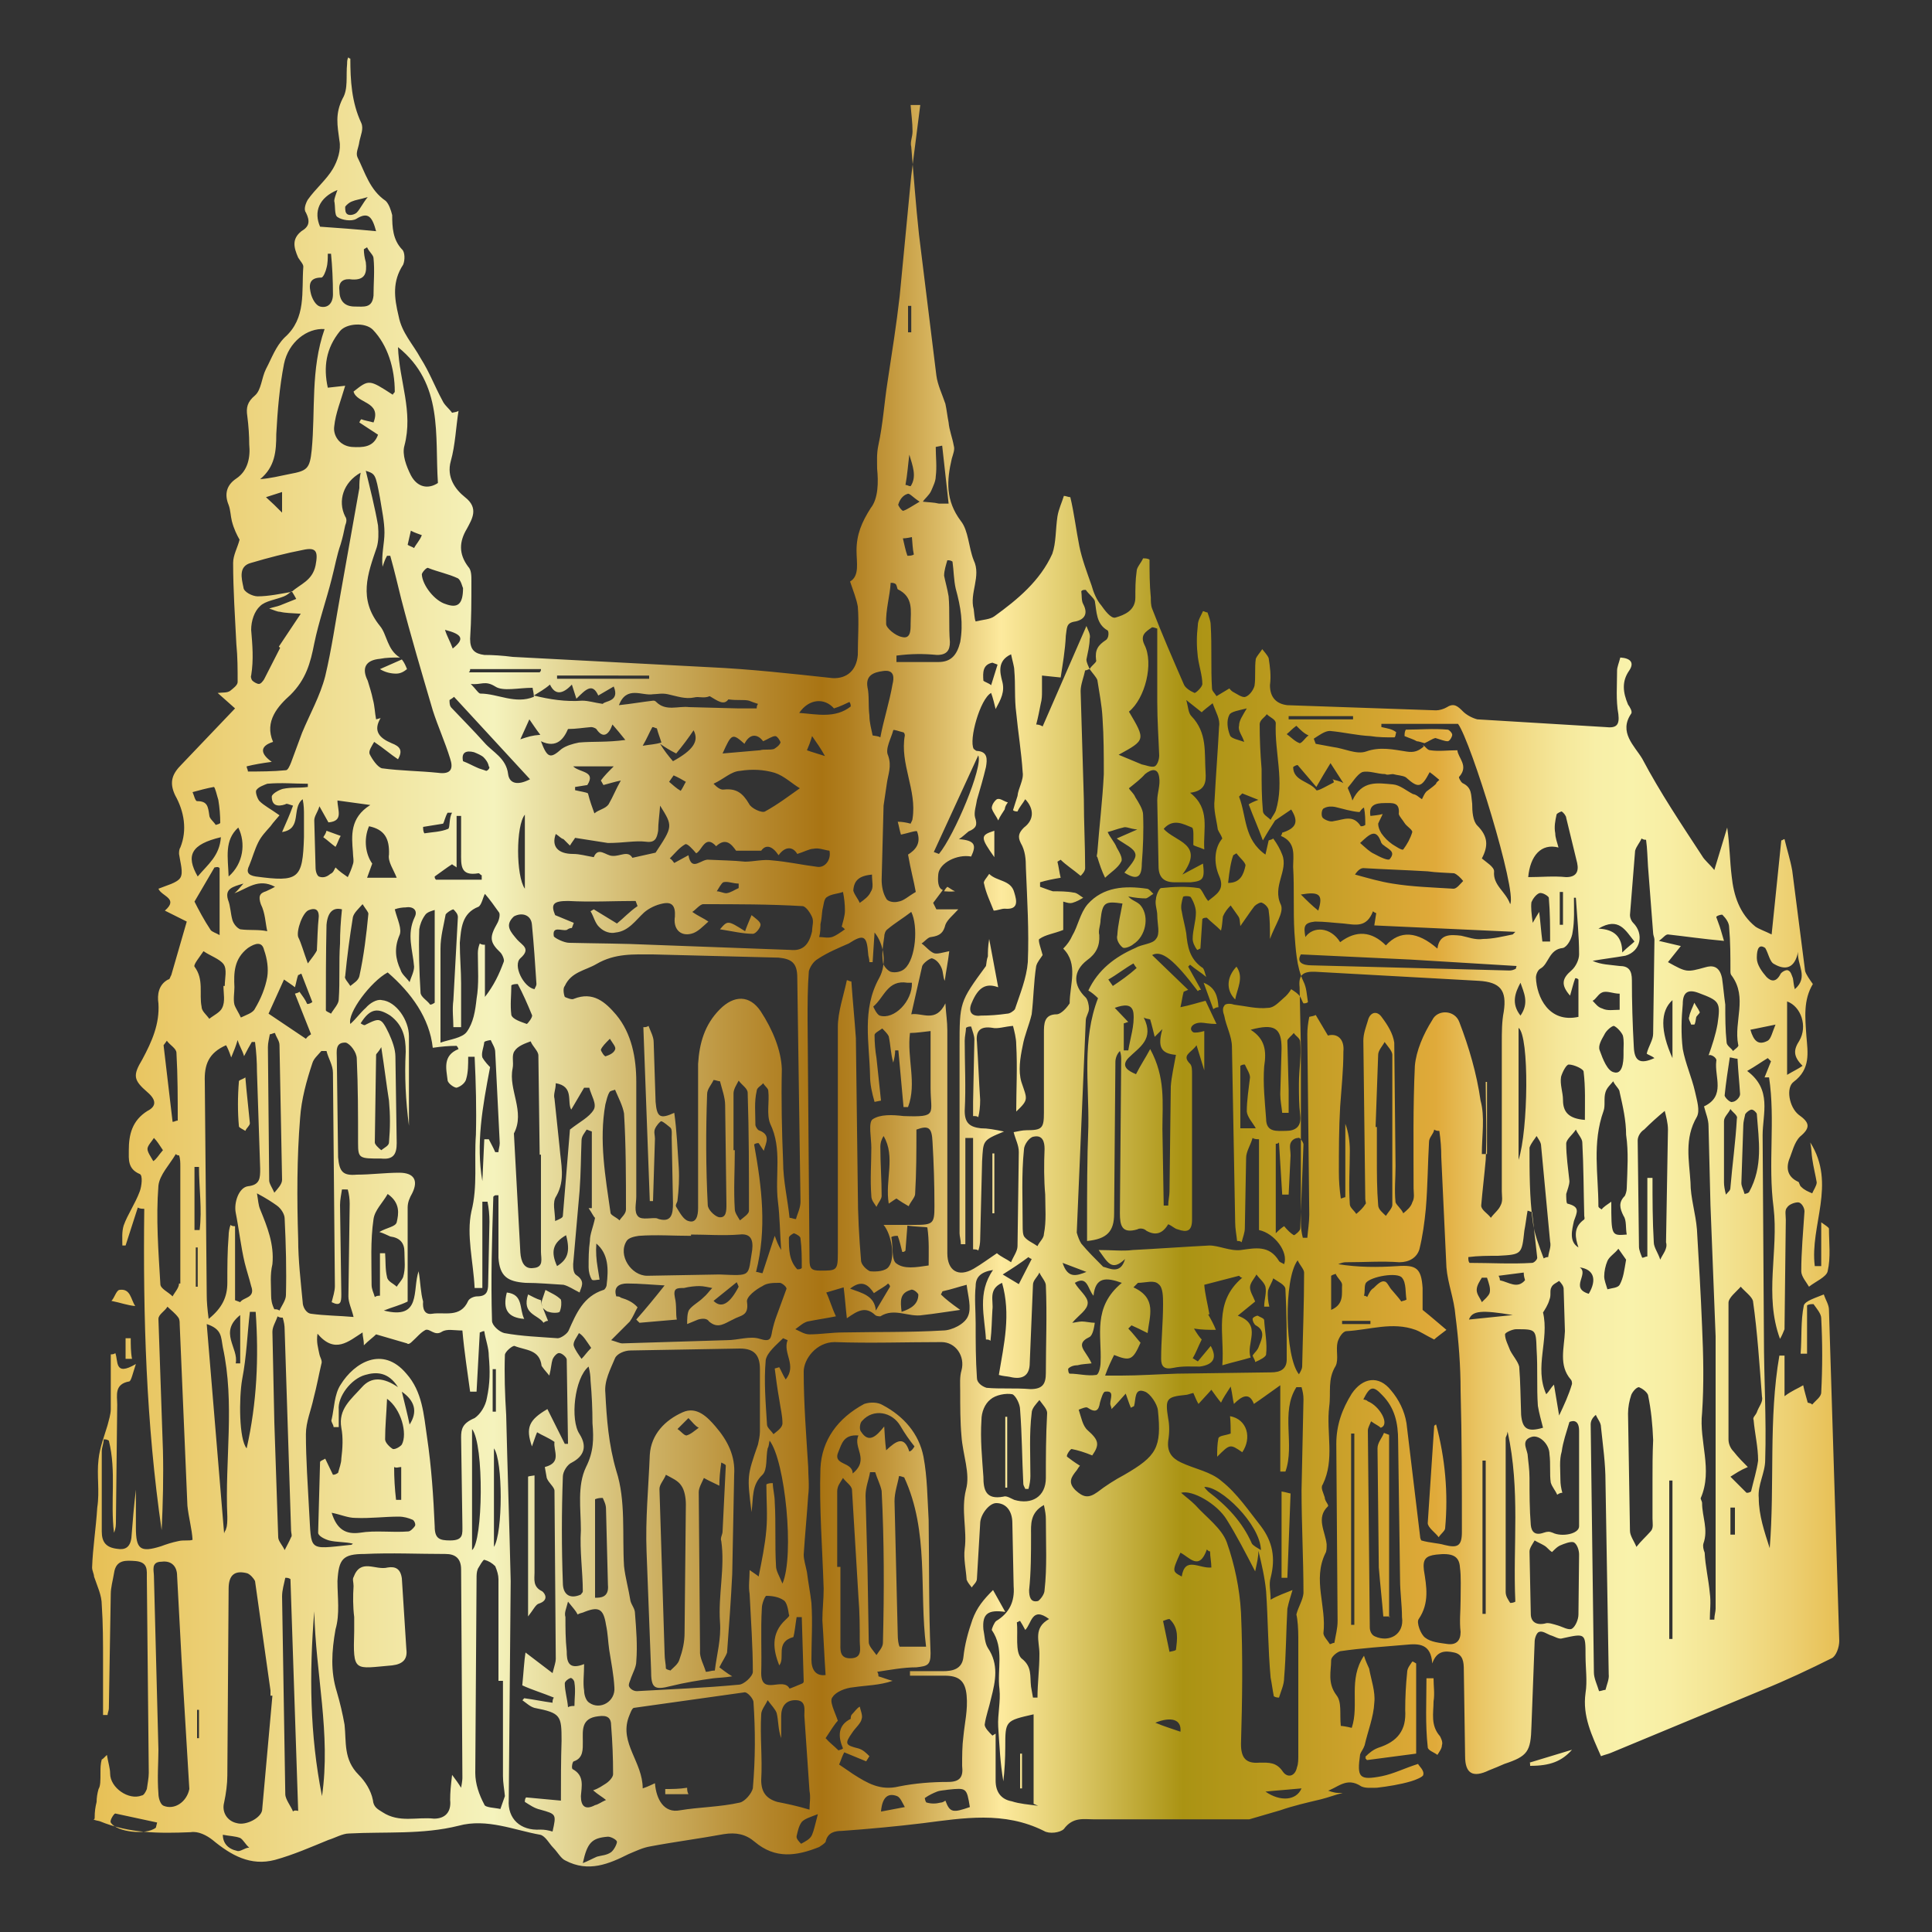 <?xml version="1.0" encoding="utf-8"?>
<!-- Generator: Adobe Illustrator 26.0.2, SVG Export Plug-In . SVG Version: 6.00 Build 0)  -->
<svg version="1.1" id="Vrstva_1" xmlns:v="https://vecta.io/nano"
	 xmlns="http://www.w3.org/2000/svg" xmlns:xlink="http://www.w3.org/1999/xlink" x="0px" y="0px" viewBox="0 0 300 300"
	 style="enable-background:new 0 0 300 300;" xml:space="preserve">
<rect x="0" y="0" width="300" height="300" fill="#333333" stroke="none"/>
<style type="text/css">
	.st0{fill:url(#SVGID_1_);}
</style>
<g>
	
		<linearGradient id="SVGID_1_" gradientUnits="userSpaceOnUse" x1="14.4" y1="149.017" x2="285.161" y2="149.017" gradientTransform="matrix(1 0 0 1 0 0.4)">
		<stop  offset="0" style="stop-color:#E7C056"/>
		<stop  offset="0.23" style="stop-color:#F5F3BD"/>
		<stop  offset="0.317" style="stop-color:#CFB468"/>
		<stop  offset="0.386" style="stop-color:#B4862B"/>
		<stop  offset="0.418" style="stop-color:#A97413"/>
		<stop  offset="0.433" style="stop-color:#B07E1F"/>
		<stop  offset="0.458" style="stop-color:#C3983D"/>
		<stop  offset="0.492" style="stop-color:#E0C26F"/>
		<stop  offset="0.521" style="stop-color:#FDEA9E"/>
		<stop  offset="0.556" style="stop-color:#E2CE71"/>
		<stop  offset="0.625" style="stop-color:#AA9313"/>
		<stop  offset="0.679" style="stop-color:#BB9A1F"/>
		<stop  offset="0.77" style="stop-color:#E0AA3A"/>
		<stop  offset="0.775" style="stop-color:#E2AF42"/>
		<stop  offset="0.797" style="stop-color:#EAC767"/>
		<stop  offset="0.819" style="stop-color:#F1DA85"/>
		<stop  offset="0.841" style="stop-color:#F5E79A"/>
		<stop  offset="0.862" style="stop-color:#F8EFA7"/>
		<stop  offset="0.882" style="stop-color:#F9F2AB"/>
		<stop  offset="0.904" style="stop-color:#F8EEA4"/>
		<stop  offset="0.936" style="stop-color:#F3E391"/>
		<stop  offset="0.973" style="stop-color:#EDD072"/>
		<stop  offset="1" style="stop-color:#E7C056"/>
	</linearGradient>
	<path class="st0" d="M19.5,211h1c-0.2-1-0.2-2.2-0.2-3.2h-0.8V211z M18.5,200.3c-0.5,0.2-0.7,1.2-1.2,1.7c1.5,0.3,2.5,0.7,3.7,0.8
		C20.3,201.8,20.3,200,18.5,200.3z M237.6,274.2c3.1,0,4.9-0.7,6.5-2.5l-6.6,2C237.6,273.6,237.6,274,237.6,274.2L237.6,274.2z
		 M214,271.4c-0.8,0.3-1.4,0.8-2,1.4c0.2,0.2,0.2,0.3,0.3,0.3l7.6-1v-13.8l-0.5-0.3c-0.3,0.5-0.8,1-0.8,1.7
		c-0.2,1.9-0.3,3.9-0.3,5.8C218.3,268.7,217.1,270.4,214,271.4L214,271.4z M222.5,260.6h-1c0,3.6-0.2,7.1,0.2,10.7
		c0,0.5,1,0.8,1.5,1.2c0.3-0.5,0.7-1,0.7-1.5c0.2-0.5-0.2-1.2-0.3-1.4c-1.5-1.7-1-3.6-1-5.4L222.5,260.6L222.5,260.6z M284,203.4
		c0-0.8-0.5-1.5-0.8-2.4c-1.2,0.5-2.9,1-3.1,1.7c-0.5,2.4-0.3,4.9-0.5,7.5h1v-7.5c0.3-0.2,0.7-0.2,1-0.2c0.5,0.7,1.2,1.5,1.2,2.2
		c0.2,3.9,0.2,7.6,0,11.5c0,0.7-0.8,1.2-1.4,1.9c-0.2-0.2-0.3-0.2-0.7-0.3c-0.2-0.8-0.5-1.7-0.7-2.7c-0.8,0.5-1.7,0.8-2.9,1.7v-6.3
		h-0.8c-1.7,9.8-0.7,20-1.5,29.9c-0.8-2.5-1.7-5.1-1.7-7.8c-0.2-2,1-3.9,1-5.9c0.2-6.5-0.2-12.7-0.2-19.2l-0.2-31.2
		c0-3.4,1.5-7.1-2.4-10c1.4-0.8,2.2-1.4,3.2-2l0.5,0.5c-0.3,0.8-0.7,1.7-1,2.5h0.7c1,6.6-0.2,13.4,0.7,20.2c0.8,6.8-1.5,13.6,1,20.4
		c0.3-0.5,0.5-1,0.7-1.5l0.2-17c0-0.7-0.2-1.5,0.2-1.9c0.3-0.5,1.2-0.8,1.7-0.8s1,0.8,1,1.4c-0.2,3.1-0.5,6.3-0.5,9.3
		c0,0.8,0.8,1.7,1.2,2.4c1-0.8,2.7-1.5,2.9-2.4c0.5-2.2,0.2-4.4,0.2-6.6c0-0.2-0.5-0.5-1.2-1v6.8h-1c-0.8-6.3,3.4-12.7-0.7-19.2
		c0.2,1,0.2,1.9,0.3,2.5c0.2,1.4,0.5,2.5,0.7,3.7c0,0.5-0.5,1.2-0.7,1.7c-0.7-0.3-1.2-0.5-1.7-1c-0.3-0.2-0.3-0.8-0.5-0.8
		c-1.5-0.7-1.9-1.9-1.4-3.4c0.5-1.2,0.8-2.7,1.7-3.6c1.7-1.4,1.5-2.2-0.2-3.4c-1.5-1.2-2-4.2-0.8-5.1c2.7-2,2.2-4.6,2-7.1
		c-0.2-2.9-0.5-5.6,1-8.1c-0.5-0.7-1-1.4-1.2-2l-2-15.6c-0.3-1.7-0.8-3.2-1.2-4.9c-0.2,0-0.3,0.2-0.5,0.2l-1.5,14.6
		c-1-0.5-1.9-0.8-2.5-1.2c-2.5-2-3.4-4.9-3.7-7.8c-0.3-2.4-0.3-4.8-0.7-7.6l-2,6.6c-0.8-1-1.5-1.5-1.9-2.2
		c-3.2-4.9-6.5-9.8-9.3-15.1c-1.2-2-3.7-4.1-1.7-7c0.2-0.3-0.2-1-0.5-1.4c-0.8-1.9-1-3.6,0.2-5.3c0.8-1.2,0.2-1.9-1.4-2
		c-0.2,0.8-0.5,1.5-0.5,2c0,2.4-0.2,4.6,0.2,6.8c0.2,1.7-0.3,2.2-2,2l-19.9-1.2c-0.8-0.2-1.7-0.7-2.2-1.2c-0.8-0.8-1.4-1.4-2.5-0.7
		c-0.5,0.3-1.2,0.5-1.7,0.5l-23.1-0.8c-1.7-0.2-2.7-1.2-2.7-3.1c0.2-1.5,0-2.9-0.2-4.2c-0.2-0.5-0.7-1-1-1.4c-0.3,0.5-0.8,1-1,1.5
		c-0.2,1.4,0,2.9-0.2,4.2c-0.2,0.7-0.8,1.5-1.4,1.7c-0.5,0.2-1.4-0.5-2-0.8c-0.3-0.2-0.5-0.5-0.5-0.5l-2,1.2
		c-0.3-0.5-0.7-0.8-0.7-1.2c-0.2-3.2,0-6.5-0.2-9.8c0-0.7-0.3-1.4-0.5-2c-0.3,0-0.5-0.2-0.7-0.2c-0.3,0.7-0.8,1.4-0.8,2.2
		c-0.2,1.7-0.2,3.2,0,4.9c0.2,1.5,0.7,2.9,0.7,4.2c0,0.5-1,1.4-1.2,1.4c-0.7-0.3-1.5-0.8-1.7-1.4c-1.7-3.9-3.4-7.8-4.9-11.7
		c-0.2-0.5-0.2-1.2-0.2-1.7c-0.2-2-0.2-4.1-0.2-5.9c-0.3-0.2-0.7-0.2-1-0.2c-0.3,0.7-1,1.4-1,2c-0.2,1.4-0.2,2.7-0.2,4.1
		c0,2-1.7,2.7-3.1,3.1c-0.7,0.2-1.7-1.2-2.2-1.9c-0.7-0.8-1.2-2-1.5-3.1c-0.7-2-1.5-4.1-1.9-6.1c-0.5-2.5-0.8-5.1-1.4-7.6
		c-0.3,0-0.7-0.2-1-0.2c-0.3,1-0.8,2-1,3.2c-0.3,2-0.2,4.1-0.8,5.8c-1.9,4.2-5.4,7.1-9,9.7c-0.7,0.5-1.7,0.5-2.9,0.8
		c-0.2-0.5-0.2-1.2-0.3-1.9c-0.7-2.5,1.2-5.1,0-7.6c-0.8-2-0.8-4.6-2-6.1c-2.4-3.2-2.2-6.3-1.4-9.7c0.2-0.7,0.5-1.4,0.3-2
		c-0.2-1.2-0.7-2.4-0.8-3.6c-0.2-1-0.3-2-0.5-2.9c-0.5-1.5-1.2-2.9-1.4-4.4l-2.7-21.9c-0.5-4.6-0.8-9-1.2-13.6
		c-0.2-0.8,0.2-1.5,0.2-2.4c0-1.4-0.2-2.7-0.3-4.1h1.5l-1.4,11L139.7,46c-0.5,4.4-1.2,8.8-1.9,13.4c-0.5,3.2-0.7,6.5-1.4,9.7
		c-0.3,1.4-0.2,2.5-0.2,3.7c0.2,2,0.2,4.6-1,6.1c-1.4,2.2-2.2,4.1-2.2,6.6c0,1.9,0.5,3.9-1,4.8c0.5,1.5,1,2.7,1.2,3.9
		c0.2,2.5,0,4.9,0,7.5c-0.2,2.4-1.7,3.7-3.9,3.6c-6.5-0.7-12.7-1.4-19.2-1.7L79.6,102c-1.5-0.2-3.1-0.3-4.4-0.3
		c-1.5-0.2-2.2-0.8-2.2-2.5c0.2-3.1,0.2-5.9,0.2-9c0-0.8,0-1.7-0.5-2.2c-1.5-2-1.4-3.9-0.2-5.9c0.8-1.5,1.9-3.2-0.3-4.9
		c-1.5-1.2-2.9-3.1-2.2-5.6c0.7-2.5,0.8-5.3,1.2-7.8c-0.3,0.2-0.7,0.2-1,0.3c-0.5-0.7-1.2-1.2-1.5-1.9c-1.2-2.2-2-4.4-3.4-6.6
		c-1.2-2.2-2.9-3.9-3.4-6.5c-0.7-2.9-1-5.4,0.7-8c0.3-0.7,0.3-2-0.2-2.4c-1.4-1.5-1.5-3.4-1.5-5.3c-0.2-0.8-0.5-1.7-1-2.2
		c-2.5-1.7-3.2-4.4-4.4-6.8c-0.3-0.7,0.2-1.5,0.3-2.4c0.2-1,0.7-2,0.3-2.9c-1.5-3.2-1.7-6.6-1.7-10c0,0-0.2,0-0.3-0.2
		c-0.2,0.3-0.2,0.7-0.2,1c-0.2,1.9,0.2,3.9-0.7,5.4c-1.2,2.4-0.8,4.2-0.5,6.5c0.3,1.5-0.3,3.2-1,4.4c-1,1.7-2.7,3.1-3.9,4.8
		c-0.3,0.5-0.7,1.5-0.3,2c0.7,1.4,0.5,2.2-0.7,2.9c-1.5,1.2-1.2,2.5-0.5,4.1c0.3,0.5,0.8,1,0.8,1.4c-0.3,3.9,0.5,8-2.9,11
		c-1.4,1.4-2,3.2-2.9,4.9c-0.7,1.4-0.7,3.2-1.7,4.1c-1.2,1-1.4,1.9-1.2,3.2c0.2,1.5,0.3,3.1,0.3,4.4c0.2,2-0.2,4.1-2,5.3
		c-1.5,1-1.9,2.4-1.2,4.1c0.3,0.8,0.3,1.7,0.5,2.5c0.3,1.2,0.8,2.2,1.2,2.9c-0.3,1.2-1,2.4-1,3.6c0,4.2,0.3,8.5,0.5,12.6
		c0.2,2,0.2,3.9,0.2,5.9c0,0.5-0.7,1-1.2,1.4c-0.5,0.3-1,0.2-1.9,0.3l2.7,2.4l-8.3,8.7c-1.4,1.4-2,2.7-1,4.8
		c1.4,2.5,1.9,5.4,0.8,8.1c-0.2,0.3-0.2,0.7-0.2,1c0.2,1.4,0.7,2.9,0.2,3.7c-0.5,0.8-2.2,1.2-3.4,1.7c0.5,1.2,3.2,1.5,1,3.4l3.4,1.7
		l-2.4,8.3c-0.2,0.3-0.2,0.7-0.5,0.7c-1.5,0.8-1.7,2.4-1.5,3.7c0.2,3.2-1,5.9-2.5,8.7c-1.5,2.5-1.4,3.2,0.8,5.1
		c1.4,1.2,1.4,2.2,0,2.9c-2.4,1.5-2.9,3.7-2.9,6.1c0,1.4-0.2,2.9,1.7,3.7c0.5,0.2,0.3,1.9,0,2.7c-0.7,1.9-1.9,3.6-2.5,5.3
		c-0.3,1-0.2,2-0.2,3.1h0.5l1.9-5.9c0.3,0.2,0.7,0.2,1,0.2c-0.2,16.8,0.3,33.4,2.7,49.9c0.2-4.2,0.3-8.3,0.2-12.4l-0.7-20.4
		c0-0.7,1-1.2,1.4-1.9c0.5,0.5,1.2,1,1.7,1.7c0.2,0.3,0.2,0.7,0.2,1l1.2,28.2c0.2,1.9,0.7,3.6,0.8,5.3c-0.5,0.2-1.4,0-2.2,0.2
		c-1,0.2-1.9,0.5-2.7,0.8c-3.2,1-3.9,0.5-3.9-2.9v-5.9c-0.3,2.5-0.5,4.9-0.7,7.5c-0.2,1.5-1,1.9-2.2,1.7c-1.7-0.2-2.4-1-2.4-2.7
		v-12.4c0-0.7,0.3-1.2,0.3-1.9c0.3,0,0.5,0,0.8,0.2c1.2,4.8,0.2,9.5,0.8,14.3c0.3-0.7,0.3-1.2,0.3-1.9l0.2-18c0-1.4-0.5-3.2,1.9-3.6
		c0.3-0.2,0.5-1.2,1-2.7c-3.4,2-2.7-0.5-3.2-1.7c-0.2,0.2-0.5,0.2-0.7,0.2v8.5c0,0.8-0.3,1.7-0.5,2.5c-0.5,1.7-1.2,3.4-1.4,5.3
		c-0.3,2.5,0.2,4.9-0.2,7.5c-0.2,3.2-0.7,6.3-0.8,9.3c0,0.5,0.3,1,0.3,1.4c0.5,1.5,1.2,2.9,1.2,4.4c0.2,2.9,0.2,5.8,0.2,8.8v8.3h0.7
		c0-0.3,0.2-0.7,0.2-1l0.3-17.8c0-1,0.3-2,0.5-3.2c0.3-2.2,1.9-2,3.4-1.9c1.9,0.2,1.7,1.4,1.7,2.7l0.3,30.2c0,0.8-0.2,1.7-0.3,2.5
		c-0.2,0.5-0.5,1-0.8,1c-2,0.8-4.9-1.2-4.9-3.4c0-0.8-0.3-1.7-0.5-2.9c-0.5,0.5-0.7,0.7-0.8,0.7c-0.2,0.7-0.2,1.4-0.2,1.9
		c0,1.5,0,2.2-0.3,2.7c-0.2,0.7-0.3,1.4-0.3,2c-0.2,0.8-0.3,1.5-0.3,2.4c0,0.2,0,0.3-0.2,0.3c0.3,0.2,0.7,0.2,1,0.3
		c4.6,1.9,9.2,1.9,14.1,1.7c1.2-0.2,2.5,0.5,3.4,1.2c2.9,2.4,5.9,4.1,9.7,3.1c2.9-0.8,5.6-2,8.3-3.1c1-0.3,2.2-1,3.2-1
		c5.6-0.3,11.4,0.2,17-1.2c4.4-1.2,8.7,0.7,12.7,1.4c0.8,0.2,1.4,1.4,2,2c0.7,0.7,1.2,1.7,1.9,2c3.6,1.9,6.8,0.5,9.8-1
		c1.2-0.5,2.2-1,3.4-1.2c3.7-0.7,7.6-1.2,11.4-1.9c1.9-0.3,3.4,0,4.8,1.2c3.2,2.7,6.5,2.2,10,0.8c0.3-0.2,0.8-0.5,1-0.8
		c0.3-1.5,1.5-1.7,2.5-1.7c4.2-0.3,8.5-0.7,12.6-1.2c6.3-0.8,12.6-1.9,18.8,1.2c0.8,0.5,2.5,0.3,3.1-0.3c1.4-1.9,3.1-1.5,4.6-1.5
		H194l4.8-1.4c2-0.7,4.2-1.2,6.3-1.7c1.2-0.3,2.2-0.7,3.4-1h-0.7c-0.7,0-1.4-0.3-2-0.5v0.3c1.9-0.5,3.2-2.4,5.6-0.8
		c0.7,0.3,1.5,0.2,2.4,0.2c1.7-0.2,3.6-0.5,5.3-1c0.7-0.2,1.9-0.7,1.9-1c0.2-0.7-0.7-1.4-0.8-1.7c-2.2,0.7-3.7,1.5-5.6,1.9
		c-3.6,0.7-3.9,0.2-3.4-3.4c0.2-0.5,0.5-0.8,0.7-1.4c0.5-2.2,1.4-4.4,1.5-6.6c0.2-1.7-0.5-3.6-0.8-5.3c-0.2-0.5-0.5-1-0.8-2
		c-2.5,3.7-0.7,7.6-1.9,11.2c-0.8-0.2-1.5-0.3-1.7-0.3c-0.2-1.9,0.2-3.7-0.7-4.8c-1.4-1.9-0.8-3.7-0.8-5.4c0-0.5,0.8-1.2,1.4-1.4
		c3.4-0.5,6.8-0.7,10.2-1c2-0.2,3.9-0.2,4.1,2.9c0.7-2,2-2,3.4-1.7c1.4,0.3,1.5,1.5,1.5,2.7l0.2,13.4c0,2.7,1.2,3.4,3.7,2.2
		c0.8-0.3,1.7-0.7,2.4-1c3.6-1.2,4.1-1.9,4.2-5.8l0.5-13.2c0-0.5,0.3-1.4,0.7-1.5c0.5-0.2,1.2,0.3,1.7,0.5c0.7,0.2,1.4,0.7,1.9,0.5
		c3.6-0.8,3.6-0.8,3.6,2.7c0,2,0.3,3.9,0,5.8c-0.5,3.6,1,6.6,2.4,9.8c0.5-0.2,1-0.3,1.5-0.5l23.6-9.8c3.7-1.5,7.3-3.2,10.7-4.9
		c0.7-0.3,1.2-1.7,1.2-2.7L284,203.4L284,203.4z M279.9,165.5c-0.7,0.5-1.4,0.8-2.4,1.4v-11.4c2.2,0.8,3.2,3.9,1.9,6.1
		C278.5,163,278.4,164,279.9,165.5L279.9,165.5z M274.1,147.2c0.5,0.8,0.7,2.2,1.4,2.5c1.7,1,3.2,0.7,3.7-1.9
		c-0.2,2,1.7,3.9-0.5,5.8c-0.2-0.7-0.2-1.2-0.3-1.7c-0.2-0.5-0.3-1-0.7-1.2c-0.3-0.2-1,0.2-1.2,0.5c-0.7,1.4-1.5,1.2-2.2,0.5
		c-0.7-0.8-1.5-1.9-1.5-2.9C272.8,148.2,272.8,146.3,274.1,147.2L274.1,147.2z M275.7,159.1c-0.5,1.2-0.7,2.2-1.2,2.5
		c-1.5,0.8-2.2,0-2.7-1.7L275.7,159.1z M25.9,161.6c0.5,0.7,1.5,1.2,1.5,1.9c0.2,3.6,0.2,7,0.2,10.5c-0.3,0-0.5,0.2-0.8,0.2
		l-1.4-11.9C25.6,162,25.8,161.8,25.9,161.6z M22.9,178.4c0-0.5,0.7-1.2,1-1.7c0.5,0.5,0.8,1,1.4,1.9c-0.7,0.8-1,1.4-1.5,1.7
		C23.4,179.6,22.9,178.9,22.9,178.4z M27.8,199.3c0,0.7-0.7,1.4-1,2c-0.7-0.7-1.9-1.2-1.9-1.9c-0.3-5.1-0.7-10.2-0.3-15.3
		c0.2-1.7,1.7-3.2,2.7-4.9c0.2,0.2,0.3,0.2,0.5,0.2c0.2,0.5,0.2,1.2,0.2,1.7v18.2H27.8z M24.2,283.8c-1.5,1.2-6.1,0.7-7-0.8
		c-0.2-0.3,0.5-1.4,0.7-1.4l6.5,1.4L24.2,283.8z M25.4,280.4c-0.5-0.2-0.8-1.2-0.8-1.9c-0.2-2.5,0-4.9,0-6.8l-0.7-27
		c0-0.8-0.5-2.2,1.2-2.2c1.5-0.2,2.4,0.7,2.4,2.2l0.7,13.1l1.2,20C29,279.8,27.1,281.1,25.4,280.4L25.4,280.4z M270.7,174.7
		c0-0.5,0.2-1.2,0.3-1.7c0.2-0.3,0.7-0.7,1-0.7c0.3,0,0.8,0.5,0.8,0.7c0.3,4.1,1,8.1-1.2,12.1c-0.2,0.2-0.3,0.2-0.7,0.3
		c-0.2-0.7-0.5-1.2-0.5-1.7L270.7,174.7L270.7,174.7z M253.8,146.2c-0.5,0.5-1,0.8-1.9,1.7c0-2.4-1.2-3.6-3.7-3.7
		C251.4,142.3,252.4,144.5,253.8,146.2z M252.4,148.4c2.4-0.7,2.9-3.4,1.2-5.1c-0.3-0.3-0.5-0.8-0.5-1.2l0.8-10
		c0.2-0.7,0.7-1.2,1-1.9c0.3,0.2,0.5,0.2,0.7,0.2c0.2,1.4,0.2,2.7,0.3,4.1l0.8,10.4c0,0.3,0.2,0.7,0.2,1l-0.2,14.6
		c0,1-0.7,1.9-1,3.1c0.2,0.2,0.7,0.3,1.2,0.7c-2.2,1-3.1,0.5-3.2-1.7c-0.2-3.6-0.3-7-0.3-10.4c0-1.5-0.5-2.2-1.9-2.2
		c-1.5-0.2-2.9-0.2-4.2-0.8C249,148.9,250.7,148.7,252.4,148.4L252.4,148.4z M252.1,163.1L252.1,163.1v0.7c0,1.2-0.2,3.1-1.5,2.7
		c-1-0.2-1.7-2-2.2-3.4c-0.3-0.7,0.3-1.7,0.7-2.4c0.3-0.7,1.2-1.4,1.5-1.4c0.5,0.2,1.2,1,1.4,1.5
		C252.2,161.6,252.1,162.5,252.1,163.1L252.1,163.1z M248.8,154.1c0.7-0.3,1.7,0.2,2.7,0.2v2.5c-1,0-1.9,0.2-2.7-0.2
		c-0.7-0.2-1-0.7-1.5-1.2C247.8,155.2,248.2,154.3,248.8,154.1L248.8,154.1z M245.9,166.4c0.3,2.4,0.2,4.9,0.2,7.5
		c-2.5-0.2-3.4-1.2-3.4-3.1c0-1.2-0.5-2.4-0.3-3.6c0.2-0.7,0.8-1.9,1.2-1.9C244.4,165.3,245.9,166,245.9,166.4L245.9,166.4z
		 M243.9,214.2c0.2,0.2,0.2,0.5,0.2,0.7c-0.5,1.7-1.2,3.2-2,4.9l-0.8-4.8c-0.5,0.5-0.7,1-1.2,1.5c-1.9-4.2,0.5-8.5-0.5-12.7
		c0.2-0.3,0.8-1.2,1-2c0.3-0.7,0-1.4,0.3-1.9c0.2-0.5,0.8-0.7,1.2-1c0.3,0.3,0.7,0.8,0.7,1.2l0.2,6.6
		C242.9,209.3,242,212,243.9,214.2L243.9,214.2z M242.7,147.2c0.7-0.2,1.4-1.5,1.5-2.5c0.3-1.7,0.2-3.6,0.2-5.3h0.3
		c0.2,3.1,0.5,5.9,0.5,8.8c0,0.8-0.5,1.9-1.2,2.5c-1.4,1.2-1.7,2.2-0.2,3.9c0.3-1,0.5-1.9,0.8-2.7c0.2,0,0.3,0,0.5,0.2v5.8
		c-4.6,1-6.5-3.1-6.6-6.1c0-0.5,0.3-1.2,0.7-1.4C240.5,149.7,240.5,147.4,242.7,147.2L242.7,147.2z M242.2,143.6v-5.1h0.5v5.1H242.2
		z M240.7,146.2h-1.2c-0.2-1.5-0.3-3.1-0.5-4.6c-0.3,0.5-0.5,0.8-1,1.7c-0.2-1.5-0.3-2.4-0.2-3.2c0.2-0.5,0.7-1.2,1.2-1.4
		c0.5-0.2,1.5,0.5,1.5,0.7C240.7,141.7,240.7,144,240.7,146.2z M238.6,176.4c0.3,0.5,0.7,1,0.7,1.5l1.4,14.9
		c0.2,0.8-0.2,1.5-0.3,2.4c-0.2,0-0.3,0-0.7,0.2c-0.7-1.9-1.5-3.9-1.7-5.8c-0.5-3.7-0.5-7.6-0.5-11.4
		C237.8,177.4,238.3,176.9,238.6,176.4z M242,131.6c-0.2-0.8-0.5-1.5-0.5-2.2c-0.2-1,0-2,0.2-2.9c0-0.2,0.7-0.5,0.8-0.5
		c0.3,0.2,0.7,0.7,0.7,1l1.7,7c0.3,1.4-0.2,2.2-1.7,2.2c-2-0.2-3.9,0-5.9,0C237.6,132.9,239.3,130.9,242,131.6L242,131.6z
		 M236.1,157.7c-1.5-1.9-0.8-3.6,0-5.1C236.6,154.1,237.5,155.7,236.1,157.7z M235.8,180.1v-20.5
		C237.5,160.9,237.3,175.5,235.8,180.1z M235.4,150.4c-0.3,0.2-0.7,0.3-1,0.3l-30.7-0.8c-1.5,0-2.4-0.5-1.7-1.7l17,0.8l16.5,1
		C235.4,150.2,235.4,150.4,235.4,150.4z M174.1,213.6h-2.5c0.5-1.4,1-2.4,1.4-3.2c2.5,1,2.9,0.8,4.1-1.9c-0.7-0.8-1.2-1.5-1.9-2.2
		c0.2-0.2,0.3-0.3,0.5-0.5c0.7,0.3,1.5,0.7,2.5,1.2c0.3-2.7,1.5-5.4-2.2-7.1l0.7-0.7c1.2,0,2.5-0.5,3.2,0.2c0.7,0.5,0.7,2,0.7,3.1
		c0,2.9-0.3,5.6-0.3,8.5c0,1.2,0.5,1.7,1.9,1.4c1.4-0.3,2.7-0.2,4.1-0.2c2.2-0.3,2.7-1.4,1.7-3.2l-2,2.4c-0.3-0.2-0.5-0.3-0.8-0.5
		c0.5-0.8,0.8-1.7,1.4-2.9c-0.3-0.3-0.8-1-1.2-1.7c1.2,0.2,2.4,0.2,3.4,0.2c-0.3-0.8-0.8-1.7-1.2-2.4h0.2c-0.3-1.7-0.7-3.2-0.8-4.6
		l5.4-1.4c0.2,0.2,0.3,0.3,0.5,0.3c-4.6,3.9-2.7,8.7-3.1,13.6c1.7-0.5,3.1-0.8,4.4-1.2c-0.8-2.2,1.9-5.1-2-6.5l2.7-2.2
		c-0.3-0.8-0.8-1.5-0.8-2.2c0-0.7,0.7-1.4,1-2c0.5,0.7,1.2,1.2,1.4,1.9c0.2,1-0.2,2-0.2,3.1h0.8c-0.2-0.8-0.3-1.7-0.2-2.5
		c0.2-0.7,0.7-1.4,0.8-1.9c0.7,0.5,1.9,1,1.9,1.7c0.2,3.6,0.2,7.3,0.2,10.9c0,1.5-1,2-2.4,2l-14.6,0.2
		C179.6,213.4,176.9,213.6,174.1,213.6L174.1,213.6z M181.6,251.4c1.5,1.4,1.2,3.1,1,4.8c-0.3,0.2-0.7,0.2-1,0.3l-1-4.8
		C180.9,251.6,181.3,251.4,181.6,251.4z M170.9,211.5c0,0.8-0.3,2-0.7,2c-1.4,0.2-2.7-0.2-4.1-0.2c-0.2,0-0.3-0.8-0.2-0.8
		c0.3-0.3,0.8-0.5,1.4-0.5c0.7-0.2,1.5-0.2,2.2-0.3c-0.3-0.7-0.7-1.2-1-1.7c-0.7-1-0.8-1.7,0.7-2.4c0.5-0.3,0.7-1.5,0.8-2.2
		c-0.7,0-1.4-0.2-2-0.2c-0.5,0-1.2,0.2-1.5,0.2c1-1.2,2.4-2,2.4-3.1c0-1-1.4-2-2-3.1c2-1.2,2,1,2.9,2c0.3-2.9,1.9-2.9,4.4-2
		C169.6,203,171.1,207.4,170.9,211.5L170.9,211.5z M198.1,191.5v-13.9c0.2,0,0.3,0,0.5-0.2l0.5,8.1h1l0.3-6.1c0-0.7-0.2-1.4,0-1.9
		c0.2-0.5,0.7-0.8,1.2-0.8c0.2-0.2,0.8,0.7,0.8,1l-0.5,13.1c0,0.3-0.8,1-1,1c-0.5-0.3-1-0.8-1.5-1.4
		C199.1,190.6,198.8,190.8,198.1,191.5z M194.2,159.9c3.7-1,4.8-0.3,4.8,2.9l-0.2,7.1c0,1,0.2,1.9,0.3,2.9h1v-3.6l-0.2-7.6
		c0-0.3,0.7-0.8,1-1.2c0.3,0.5,1,0.8,1,1.4c0.2,2.2-0.2,4.2-0.2,6.5c0,1.7,0,3.2,0.2,4.9c0.2,1.7-0.7,2.4-2.2,2.4
		c-1.4,0-3.1,0.3-3.1-1.9c-0.2-2.7-0.5-5.4-0.3-8.1C196.7,163.1,196.4,161.3,194.2,159.9L194.2,159.9z M195,175.2h-2.4v-9.7
		c0.3-0.2,0.5-0.2,0.7-0.2c0.3,0.7,0.8,1.4,0.8,2c-0.2,1.7-0.5,3.6-0.5,5.3C193.7,173.5,194.5,174.3,195,175.2L195,175.2z
		 M218.1,127.8c0.3,0.5,1.2,1,1.2,1.4c-0.3,1-0.8,1.9-1.4,2.7c-0.2,0.2-1.2-0.5-1.7-0.8c-0.7-0.5-1.2-1-1.7-1.7
		c-0.3-0.5-0.5-1-0.5-1.5c0.2-0.5,0.5-1,0.7-1.5c-0.7,0.2-1.2,0.2-1.9,0.3c-0.3-1.7,0.8-2,2.2-2c1.2,0,2.4-0.2,2.2,1.7
		C217.3,126.8,217.8,127.3,218.1,127.8L218.1,127.8z M214.5,130.9c0.2,0.2,0.2,0.3,0.3,0.3c0.8,0.7,2,1,1,2.2
		c-0.2,0.3-1.5-0.3-2.4-0.8c-0.7-0.3-1.4-1-2.2-1.7C212.7,129.5,213.7,128.5,214.5,130.9z M211.7,134.8c3.4,0.2,6.6,0.3,10,0.5
		c1.4,0.2,2.7,0.2,4.1,0.3c0.5,0.2,1,0.7,1.4,1.2c-0.5,0.5-1,1.2-1.5,1.2c-3.2-0.2-6.5-0.3-9.5-0.8c-1.9-0.3-3.6-0.8-5.8-1.4
		C210.6,135.5,211.1,134.8,211.7,134.8L211.7,134.8z M223,121.7c-0.5,0.5-1,0.8-1.5,1.2c-0.3,0.3-0.5,0.8-0.7,1.2
		c-0.5-0.3-0.8-0.7-1.4-0.8c-1-0.5-2-1.4-3.1-1.5c-2.4-0.2-4.8-0.7-6.3,2.5c-0.3-1.2-0.8-1.9-0.7-2c0.7-0.8,1.4-2,2.2-2.4
		c1-0.3,2.4,0.3,3.6,0.3c0.3,0.2,0.8,0,1.2,0c0.7,0.2,1.5,0.2,2,0.5c1.9,1.7,2.4,1.7,3.7-0.8c0.7,0.5,1,0.8,1.5,1.2
		C223.2,121.4,223,121.5,223,121.7L223,121.7z M211.1,126.1c0.2-0.2,0.3-0.5,0.7-0.7c0.2,1,0.2,1.9,0.2,2.7
		c-0.3,0.2-0.5,0.2-0.7,0.2c-1.2-1.9-2.7-1-4.2-0.8c-0.5,0.2-1.4-0.2-1.7-0.5s-0.2-1.4,0.2-1.5c0.5-0.3,1.2-0.3,1.7-0.2
		C208.6,125.6,209.8,126,211.1,126.1L211.1,126.1z M206.9,121c0.2,0.2,0.2,0.3,0.2,0.5c-1,0.5-2.5,1.4-2.7,1.2
		c-1-1.4-3.6-1.4-3.6-3.6c0.3-0.2,0.5-0.3,0.7-0.3c1,1.2,1.9,2.2,2.9,3.4c0.8-1.4,1.4-2.4,2.2-3.7l2,3.1
		C207.9,121.2,207.4,121.2,206.9,121L206.9,121z M204.7,141.4c-1-0.8-1.7-1.5-2.7-2.5C204.9,138.4,205.5,138.9,204.7,141.4z
		 M234.9,145.1c-1.5,0.3-3.1,0.7-4.6,0.7c-1.2,0.2-2.4-0.3-3.4-0.5c-1.7-0.2-3.4-0.3-3.7,2c-3.1-2.7-5.8-2.9-8-0.5
		c-2.2-2.2-4.6-2.4-7.1-0.5c-1.5-2.4-4.2-2.5-5.4-0.8c-0.3-1.7-0.2-2.2,1.5-2.4c1.5,0,2.9,0.2,4.4,0.3c1.9,0.2,3.6,0.7,4.6-1.9
		c0.2,0.2,0.3,0.2,0.5,0.3l-0.3,1.9l21.9,1L234.9,145.1L234.9,145.1z M214.5,112.9v-0.5h11.9c2,2.7,9.2,26,8.1,28
		c-0.7-2-2.7-2.9-2.5-5.1c0-0.7-1.2-1.4-1.9-2c1-1.9,1-3.4-0.7-5.1c-0.7-0.7-0.8-2.2-0.8-3.4c-0.2-1.4,0-2.5-1.5-3.2
		c-0.3-0.2-0.7-1-0.5-1c1.5-1.7-0.2-2.9-0.3-4.1c-1.5,0-2.9,0.2-4.2,0c-0.5,0-0.8-0.7-1.2-0.8l0.2,0.2c-0.8,0.7-1.5,1-2.7,0.8
		c-2-0.3-4.1-0.8-6.3,0c-1.5,0.5-3.4-0.5-5.1-0.7l-2.7-0.5l-0.3-0.8c0.8-0.5,1.7-1.2,2.5-1.2c2.2,0.2,4.2,0.7,6.3,0.8
		c1.2,0.2,2.5,0.2,3.7,0.2c0.2,0,0.2-0.5,0.3-0.8C216.2,113.2,215.4,113.1,214.5,112.9L214.5,112.9z M210.1,111.2v0.5h-10v-0.5
		H210.1z M201.3,112.7c0.7,0.7,1.2,1.2,1.9,1.5c-0.5,0.3-1,1.2-1.4,1.2c-0.8-0.3-1.4-1-2-1.4C200.3,113.6,200.6,113.2,201.3,112.7
		L201.3,112.7z M196.7,110.9c0.5,0.5,1.4,0.8,1.4,1.4c-0.2,4.6,1.4,9,0,13.6c-0.2,0.5-0.5,0.8-0.8,1.4c-0.5-0.5-1.2-0.8-1.2-1.4
		c-0.2-2.2-0.2-4.2-0.2-6.5c-0.2-2.4-0.3-4.6-0.3-7C195.7,111.7,196.4,111.4,196.7,110.9L196.7,110.9z M190.9,111
		c0.2-0.5,1.5-0.7,2.7-1c-0.7,1.2-1.2,1.9-1.2,2.7c-0.2,0.8,0.5,1.5,0.8,2.5c-0.8-0.3-2-0.5-2.2-1
		C190.6,113.2,190.4,111.9,190.9,111L190.9,111z M191.5,132.8l0.5-0.3c0.5,0.7,1.4,1.4,1.4,1.9c-0.3,1.4-0.8,2.7-2.7,2.7
		C190.9,135.3,191.1,133.9,191.5,132.8L191.5,132.8z M175.3,110.5c2.5-2,3.9-7.5,2.4-10.4c-0.7-1.5,0.2-2,1.2-2.7
		c0.3,0,0.7,0.2,0.8,0.2V109c0,2.9,0.2,5.6,0.3,8.3c0,0.7-0.3,1.5-0.7,1.7c-0.5,0.2-1.4-0.2-2-0.3c-1.2-0.5-2.4-1-3.6-1.5
		C177.9,114.9,177.9,114.9,175.3,110.5z M161.6,109.3c0.2-0.7,0.2-1.4,0.2-1.9v-2.5l2.9,0.3c0.3-2,0.7-4.2,0.8-6.5
		c0.2-1.2,0-2,1.5-2.2c1.4-0.3,2-1.2,1.2-2.7c-0.3-0.5-0.2-1.4-0.3-2c0.2-0.2,0.3-0.2,0.7-0.2c0.5,0.7,1.2,1.2,1.4,1.7
		c0.3,1.7,0.2,3.6,2,4.6c0.2,0.2,0.2,1.2-0.3,1.5c-1.2,0.8-1.7,1.5-1.5,3.1c0.2,0.3-0.7,0.8-1,1.4c-0.2-0.5-0.5-1-0.5-1.5
		c0.2-1,0.5-2.2,0.5-3.2c0.2-0.7-0.3-1.4-0.5-2l-6.8,15.6c-0.3-0.2-0.7-0.3-1-0.3C161.2,111.4,161.4,110.3,161.6,109.3L161.6,109.3z
		 M154.1,102.9l0.8,0.3c-0.3,1-0.7,2.2-1,3.2c-0.3-0.3-1-0.5-1.2-0.7C152.6,104.4,152.6,103.2,154.1,102.9L154.1,102.9z M144.6,76.2
		c0.3-0.7,0.7-1.5,0.7-2.2c0.2-1.5,0-3.1,0-4.6l1-0.2l1,9h-1.5c-0.8-0.2-1.7-0.2-2.5-0.3C143.6,77.4,144.3,76.9,144.6,76.2z
		 M145.5,101.7c1.5,0,2-0.7,2-2c-0.2-2.4,0-4.8-0.2-7.1c-0.2-1.2-0.5-2.2-0.7-3.2c0-0.8,0.3-1.7,0.5-2.4c0.3,0,0.5,0,0.8,0.2
		c0.2,1.4,0.2,2.9,0.5,4.2c0.8,2.9,1.2,5.4,0.7,8.3c-0.5,2-1.4,3.1-3.4,3.1h-6.5v-1C141.5,101.5,143.4,101.5,145.5,101.7
		L145.5,101.7z M151.9,117.3c0.8,1.7-3.7,12.4-6.1,15.3l-0.8-0.3L151.9,117.3z M142.2,138.5c-1.2,0.7-1.9,1.4-2.7,1.5
		c-0.7,0.2-1.7,0-1.9-0.5c-0.5-0.8-0.7-1.9-0.7-2.9l0.3-11.5c0.2-1.2,0.3-2.2,0.5-3.4c0.2-1.5,0.8-2.7,0.2-4.4
		c-0.5-1,0.5-2.7,0.8-3.9c0-0.2,1,0.2,1.5,0.3c0.2,0,0.3,0.3,0.3,0.5c-0.8,4.4,1.9,8.5,1.2,12.9c0,0.3-0.2,0.5-0.3,0.8
		c-0.7-0.2-1.4-0.3-2-0.3c0.2,0.7,0.3,1.4,0.5,2c1-0.2,2.4-0.7,2.5-0.5c0.7,1.9-0.3,2.9-1.4,3.6C141.4,135,141.9,136.8,142.2,138.5
		L142.2,138.5z M140.5,150.4c-0.5,0.5-1.5,0.7-2.2,0.5c-0.5-0.2-1.2-1-1.2-1.5c-0.2-1.4,0-2.5,0.2-3.9c0-0.5,0.2-1,0.5-1.2
		c1.2-1,2.4-1.7,3.7-2.7C142.6,143.8,142.2,148.9,140.5,150.4z M136.6,157.7c-0.5-0.2-1-1.4-1-1.4c1.7-1.4,2.2-4.2,5.3-3.7h0.7
		C141.7,155.5,138.8,158.4,136.6,157.7z M141,47.5h0.5v4.1H141V47.5z M141.2,70.6c0.5,1.7,1.2,3.4,0.2,4.9c-0.3,0-0.5-0.2-0.8-0.2
		C140.9,73.7,141,72.1,141.2,70.6L141.2,70.6z M140.9,76.7c0.3-0.2,0.8,0.5,1.9,1.2c-1.2,0.7-1.9,1.2-2.5,1.4c-0.2,0.2-1-1-0.8-1
		C139.7,77.6,140.2,76.9,140.9,76.7L140.9,76.7z M141.9,86.1c-0.3,0.2-0.7,0.2-1,0.2c-0.3-0.8-0.5-1.9-0.7-2.7
		c0.5,0,1.4-0.2,1.4-0.2C141.7,84.4,141.7,85.2,141.9,86.1z M138.3,90.5c0.3,0,0.5,0,0.8,0.2c0.2,0.3,0.2,0.7,0.3,0.8
		c2.5,1.2,2,3.4,2,5.4c0,1,0,2.4-1.4,2c-1-0.2-2.4-1.4-2.4-2C137.5,94.7,138.2,92.5,138.3,90.5L138.3,90.5z M137.1,104.2
		c1.9-0.3,1.7,1.2,1.5,2c-0.5,2.9-1.4,5.6-1.9,8.3c-0.3-0.2-0.7-0.2-1.2-0.3c-0.2-1-0.5-2-0.5-3.1c-0.2-1.5,0-3.1-0.3-4.4
		C134.4,104.9,135.6,104.4,137.1,104.2z M135.4,135.8c0,1.2,0.3,2-0.2,2.7c-0.3,0.7-1,1.2-1.7,1.7c-0.3-0.7-0.8-1.2-1-1.9
		C132.6,136.7,133.4,136,135.4,135.8z M134.8,148c0,0.5,0.2,0.8,0.2,1.4h0.5l0.3-4.6c1.4,1.7,2,4.8,0.7,7.1
		c-2.7,4.9-1.5,10-1.4,15.1c0,1.4,0.3,2.7,0.7,4.1l1-0.2l-0.7-6.6c-0.2-1.2-0.3-2.4-0.3-3.6c0-0.3,0.8-0.7,1.2-1
		c0.3,0.3,0.8,0.8,1,1.2c0.3,1.4,0.3,2.7,0.7,4.1c0.2-0.7,0.3-1.4,0.3-1.9h0.5l0.8,8.8h0.7c1.4-3.7-0.2-7.6,0.3-11.5
		c1,0,2.2-0.2,3.2-0.3v8.8c0,4.1,1.2,4.6-4.2,4.4c-1.7-0.2-3.6-0.3-4.8,0.5c-0.7,0.5-0.2,2.9-0.2,4.4c0,2.5-0.2,4.9,0,7.5
		c0,0.7,0.5,1.2,0.8,1.7c0.3-0.7,0.8-1.2,0.8-1.7c0-2.5-0.2-5.1-0.2-7.6c0-0.7,0.2-1.2,0.5-1.7c1.9,3.2,0.2,6.8,0.8,10.5
		c0.7-0.5,1.2-0.8,1.2-0.8c0.7,0.5,1.2,0.8,1.9,1.2c0.3-0.7,1-1.4,1-1.9c0.2-3.4,0.2-6.6,0.2-10c1.9-0.7,2.4-0.3,2.5,1.9
		c0.2,3.4,0.3,6.6,0.3,10c0,2.7-0.2,2.9-3.1,2.9h-4.8c1.2,1.4,1.9,5.1,0.8,6.5c-0.5,0.7-1.9,0.8-2.9,0.7c-0.5-0.2-1.4-1-1.4-1.7
		c-0.3-3.6-0.5-7.1-0.5-10.7l-0.3-23.8c-0.2-2.9-0.5-5.9-0.7-8.8c-0.3,0-0.5-0.2-0.7-0.2c-0.5,2.4-1.4,4.9-1.4,7.3v35.1
		c0,2.7-0.2,2.7-2.7,2.7c-1.4,0-1.7-0.3-1.7-1.7l-0.3-37.2c0-2.5,0-5.1,0.2-7.6c0.2-0.7,0.7-1.5,1.4-1.9c1.5-1,3.2-1.7,4.8-2.4
		C134.1,145,134.6,145.3,134.8,148L134.8,148z M146.1,201c0.2-0.3,0.2-0.5,0.3-0.5c1.4-0.3,2.5-0.7,3.7-1c0.2,1.7,0.8,3.6,0.2,4.9
		c-0.5,1.2-2.5,2.2-3.9,2.2c-5.1,0.3-10.2,0.2-15.4,0.3c-1.9,0-3.6,0.3-5.3,0.3c-0.8,0-1.5-0.5-2.2-0.8c0.7-0.5,1.2-1,1.9-1.2
		c1.5-0.3,2.9-0.5,4.4-0.8c-0.7-1.5-1-2.7-1.5-3.7l2.7-0.8c0.2,1.5,0.3,3.1,0.5,4.8c1.7-1.2,2.9-1.9,4.4-0.5
		c0.2,0.2,0.7,0.2,0.8,0.2c2.2-1.4,4.4,0.2,6.6-0.2c1.9-0.2,3.6-0.5,5.8-0.8C147.7,202.4,146.8,201.7,146.1,201z M121,217.3
		c0.2,1.4,0.5,2.5,0.5,3.7c0,0.7-0.8,1.2-1.4,1.7c-0.3-0.5-1-1-1-1.5c-0.2-3.4-0.5-6.6-0.2-10c0.2-1.2,1.7-2.4,2.7-3.4l0.7,0.3
		c-0.8,2,1.5,3.9-0.3,6.1c-0.5-0.8-0.7-1.4-1-1.9l-0.7,0.2C120.5,214.1,120.7,215.6,121,217.3L121,217.3z M94.2,199.5
		c0,0.3-0.3,0.8-0.5,0.8c-3.1,1-4.2,3.6-5.4,6.3c-0.2,0.5-1.2,1.2-1.7,1.2c-2.7-0.2-5.6-0.3-8.3-0.8c-0.8-0.2-1.9-1.2-1.9-1.9
		c-0.2-6.5,0-12.7,0.2-19.2c0-0.2,0.2-0.2,0.3-0.3h0.5v9.7c0.2,2.9,1.4,3.7,4.2,3.9c2,0,4.1,0.2,5.9,0.3c0.8,0.2,1.5,0.7,2.5,1.2
		c0.2-0.8,1-1.7-0.5-2.7c-0.5-0.3-0.5-1.2-0.5-1.7l1-11.4c0.2-2.7,0.2-5.3,0.3-7.8c0-0.7,0.5-1.2,0.8-1.7l0.8,0.3v11.9h-0.5
		c0.5,0.7,0.8,1.4,1,1.5c-0.3,1.5-0.8,2.5-0.8,3.6c-0.2,1.4-0.2,2.7-0.2,4.1c0,0.7,0.2,1.4,0.5,1.9c0.2,0.2,0.8,0,1.2,0l-0.3-1.9
		c-0.2-1.2-0.3-2.4-0.2-3.7C94.5,194.7,94.5,197.1,94.2,199.5L94.2,199.5z M94.4,246.1c0.2,2-1.2,2-2,2v-15.3
		c0.5-0.2,0.8-0.2,1.2-0.2c0.2,0.5,0.5,1,0.5,1.7L94.4,246.1L94.4,246.1z M91.8,209.3c-0.7,0.7-1,1.2-1.5,1.7c-0.5-0.7-1-1.4-1.2-2
		s0.5-1.4,0.8-2C90.6,207.4,91.1,208.3,91.8,209.3z M76.7,224.9c1.4,1.9,1.4,13.1,0,15.3V224.9z M76.5,219.2v-6.6H77v6.6H76.5z
		 M65,197.4c-1,2.9,0.5,7.6-5.4,6.1c1.2-0.5,2.5-0.8,3.7-1.4v-14.6c0-0.8,0.3-1.5,0.7-2.2c1-2,0.3-3.2-2-3.2c-2.2,0-4.4,0.3-6.6,0.3
		c-2.2,0.2-2.7-0.5-2.9-2.7l-0.2-15.4c0-1-0.3-2.5,1.4-2.4c0.7,0.2,1.7,1.5,1.7,2.5c0.2,4.4,0.2,8.7,0.2,13.1c0,2.4,0.2,2.4,3.6,2.4
		c1.9,0.2,2.4-0.7,2.4-2.4l-0.2-13.4c0-1.2-0.5-2.5-1-3.6c-1.2-2.5-1.4-2.5-3.6-1.4c-0.2,0.2-0.5,0-0.8-0.2c1.5-2.4,2.7-2.4,4.6-1.2
		c2,1.5,2.4,3.4,2.4,5.6c-0.2,3.9,0,7.6,0.5,11.5v-9.3v-4.6c0-2.5-2-5.4-4.2-5.6c-0.8-0.2-1.9,0.5-2.5,1.2c-0.8,0.7-1.5,1.7-2.4,2.5
		c-0.5-1.7,3.2-6.6,5.8-8c3.7,3.2,6.5,7.1,7,11.7c1.4-0.2,2.5-0.3,3.7-0.3c0.2,0.2,0.2,0.3,0.3,0.5c-2.5,1-1.9,3.1-1.7,4.8
		c0,0.5,1,1.2,1.4,1.2c0.7-0.2,1.4-0.8,1.5-1.4c0.3-1,0.3-2.2,0.3-3.4h1c0.2,4.1,0.3,8.1,0.2,12.1c-0.3,4.1,0.3,8-0.7,11.9
		c-0.8,3.7,0.3,7.8,0.5,11.9h1.2v-13.4h0.8c0.2,1,0.3,2,0.3,3.1l-0.2,9.7c0,1.2-0.3,1.9-1.7,1.9c-0.5,0-1.2,0.3-1.4,0.7
		c-1.2,2.7-3.7,1.7-5.6,2c-1.2,0.2-1.5-0.8-1.4-1.9C65.3,200.7,65.3,199.1,65,197.4L65,197.4z M60.6,192c1.5,0.2,2.2,1,2.2,2.4
		c0,1.4,0.2,2.5-0.2,3.9c-0.2,0.5-0.7,1-1,1.5c-0.5-0.5-1.4-0.8-1.5-1.5c-0.3-1.2-0.2-2.5-0.3-3.7H59v6.6c-0.3,0-0.5,0-0.8,0.2
		c-0.2-0.7-0.5-1.2-0.5-1.9c0-3.4-0.2-6.8,0.3-10.2c0.2-1.4,1.4-2.5,2.2-3.9c2,1.4,1.7,3.1,1.4,4.4c-0.2,0.7-1.5,0.8-2.7,1.5
		C59.6,191.5,60.1,191.8,60.6,192L60.6,192z M38.5,147.2c1.2-0.8,2.2-1,2.5,0.3c0.5,1.4,0.7,2.9,0.5,4.2c-0.3,1.7-1,3.4-1.9,4.9
		c-0.3,0.7-1.4,1-2.2,1.4c-0.3-0.7-0.8-1.4-1-2c-0.2-0.8,0-1.9,0-2.7C36.3,151.1,36.3,148.9,38.5,147.2L38.5,147.2z M37.3,144.3
		c-0.5-0.2-1-0.8-1.2-1.4c-0.3-1-0.3-2.2-0.7-3.2c-0.5-1.7,0.7-2,2.4-2.5c-0.7,0.8-1,1.2-1.4,1.5c2-0.7,3.7-2.4,6.3-1
		c-0.5,0.3-1,0.5-1.4,0.7c-1,0.3-1.2,0.8-0.8,2c0.7,1.4,0.7,2.9,1,4.2C40.2,144.3,38.7,144.5,37.3,144.3L37.3,144.3z M39,97.8
		c0-1.4,0.5-2.9,1.4-3.7c0.8-0.8,2.5-1,3.7-1.5c0.5-0.2,0.8-0.5,1.2-0.8c0.3,0.5,0.5,0.8,0.7,1.2c-0.8,0.3-1.7,0.7-2.5,1
		c-0.5,0.2-1.2,0.3-1.7,0.5c0.7,0.2,1.2,0.5,1.7,0.5c0.8,0.2,1.7,0.2,3.2,0.3l-3.4,5.1l0.2,0.2l-2.5,4.9c-0.2,0.3-0.5,0.7-0.8,0.7
		c-0.3,0-0.8-0.3-1-0.5s-0.3-0.7-0.2-0.8C39.4,102.4,39.2,100.2,39,97.8L39,97.8z M42.2,118.3c-1.7-1.2-2-2.4,0.2-3.1
		c-1.4-3.2,0.8-5.6,2.7-7.3c2.4-2.4,3.1-4.9,3.7-8c0.7-3.4,1.9-6.8,2.7-10c0.5-1.9,0.8-3.7,1.4-5.4c0.3-1,0.5-1.9,0.7-2.9
		c0.2-0.5,0.3-1,0-1.4c-1.2-2.4-0.3-5.3,2.4-6.8c-0.2,1-0.2,1.7-0.2,2.4l-2.9,16.3c-0.8,4.4-1.4,8.7-2.4,12.9
		c-0.8,3.1-2.4,5.9-3.6,8.8l-1.7,4.6c-0.2,0.5-0.5,1.2-0.8,1.2c-2,0.2-4.1,0.2-5.9,0.2c0-0.3-0.2-0.5-0.2-0.8
		C39.5,118.7,40.7,118.5,42.2,118.3L42.2,118.3z M44.3,124.9c0.2-0.2,0.5,0,1.2,0.2c-0.5,1.4-1,2.5-1.7,4.1c3.2-0.5,1.4-3.7,3.2-5.1
		c0.2,1,0.2,1.7,0.2,2.5v3.4c-0.2,6.5-0.8,7-7.5,6.1c-1.2-0.2-1.5-0.7-1-1.7c0.5-1.2,0.8-2.4,1.4-3.6c0.5-1,1.2-1.7,1.9-2.5
		c0.5-0.7,1-1.2,1.4-1.7c-1.4-1-2.4-1.5-3.1-2.2c-0.3-0.3-0.7-1.4-0.5-1.7c0.3-0.5,1.2-0.8,1.7-1c2.2-0.2,4.2,0,6.3,0v0.5
		c-1.4,0.2-2.5,0-3.9,0.3c-0.7,0.2-1.7,0.8-1.7,1.2C42.2,125.1,43.1,125.3,44.3,124.9L44.3,124.9z M41.7,157.4l2.4-5.3
		c0.7,0.5,1.2,0.8,1.7,1.2c0.2-0.7,0.3-1.4,0.5-1.9c0.2,0,0.3-0.2,0.5-0.2l1.7,4.4c-0.3,0.2-0.5,0.3-0.8,0.3
		c-0.3-0.7-0.7-1.2-1.2-1.9c-0.2,0.2-0.5,0.2-0.7,0.3l2.5,6.3c-0.3,0.2-0.5,0.3-0.8,0.7L41.7,157.4L41.7,157.4z M43.8,183.2
		c0,0.7-0.7,1.4-1.2,2c-0.3-0.7-0.8-1.4-0.8-1.9l-0.2-20.7c0-0.7,0.2-1.4,0.3-2c0.3,0,0.5-0.2,0.8-0.2c0.2,0.7,0.7,1.2,0.7,1.9
		L43.8,183.2z M47.8,149.6c-0.7-1.9-1-3.1-1.5-4.1c-0.3-1,0.7-3.9,1.7-4.2c0.8-0.3,1.5-0.2,1.5,1c-0.2,1.9-0.2,3.6-0.3,5.3
		C49,148,48.5,148.7,47.8,149.6L47.8,149.6z M49.5,136.1c-0.3-0.2-0.5-0.8-0.5-1.4l-0.2-7.3c0-0.7,0.5-1.2,0.8-2.2l1.4,2.5
		c2.4-0.2,1.4-1.9,1.4-3.4l5.1,0.7c-3.2,2-2.9,4.8-2.7,7.3c0,0.7,0.2,1.4,0,1.9c-0.2,0.7-0.5,1.4-0.8,2c-0.7-0.5-1.2-0.8-1.9-1.5
		c-0.2,0.3-0.3,0.8-0.8,1C50.6,136.3,50,136.3,49.5,136.1L49.5,136.1z M61.6,136.3H57l0.8-2.2c-1-1.4-1.4-3.7-0.5-5.8
		c2.4,0.5,3.2,1.9,3.1,4.4C60.2,133.8,61.1,135,61.6,136.3L61.6,136.3z M64.3,150.1c0,0.8-0.5,1.7-0.7,2.4c-0.5-0.7-1.2-1.2-1.4-1.9
		c-0.8-1.7-1-3.4-0.2-5.3c0.5-1-0.3-2.5-0.7-4.1c0.5-0.2,1.2-0.3,1.7-0.3c1.2-0.2,1.9,0.5,1.4,1.5C63.1,145.1,64.1,147.5,64.3,150.1
		L64.3,150.1z M57.2,141.9c-0.3,3.2-0.7,6.5-1.4,9.7c-0.2,0.7-0.8,1-1.4,1.5c-0.3-0.5-1-1.2-0.8-1.5c0.3-3.1,0.7-6.1,1.2-9.2
		c0.2-0.7,0.8-1.2,1.5-2C56.8,141.2,57.2,141.6,57.2,141.9L57.2,141.9z M50.7,143.6c0.2-2.2,1.2-2.7,2.4-2.4
		c-0.2,1.9-0.3,3.6-0.3,5.3c-0.2,2.9,0,5.8-0.2,8.7c0,0.7-0.8,1.5-1.2,2.2c-0.3-0.2-0.7-0.3-0.8-0.5
		C50.6,152.6,50.6,148.2,50.7,143.6z M58.2,177.4l0.2-13.6c0-0.2,0.3-0.3,0.8-1.2c0.5,3.2,0.8,5.8,1.2,8.3c0.2,2.2,0.2,4.2,0,6.5
		c0,0.5-0.7,0.8-1.2,1.2C58.7,178.2,58.2,177.7,58.2,177.4z M74.3,135.6c0.2,0,0.3,0.3,0.5,0.3v0.7h-7.1c-0.2-0.2-0.2-0.3-0.2-0.5
		c1-0.7,1.9-1.4,2.7-1.9c0.2,0.2,0.5,0.3,0.7,0.5v-8h0.7v5.6C71.6,134.3,71.4,136.1,74.3,135.6z M77.7,147.9
		c0.3,0.3,0.7,1.2,0.5,1.5c-0.7,1.9-1.5,3.6-2.9,5.4v-8.1c-0.3,0-0.5,0-0.8-0.2c-0.2,0.5-0.3,1-0.3,1.5c0,2.4,0.2,4.8-0.2,7.1
		c-0.2,1.9-0.5,3.7-1.5,5.1c-0.7,1-2.7,1.2-4.1,1.7v-14.6c0-1.9,0.5-3.6,0.8-5.3c0.2-0.3,0.8-0.7,1.2-0.8c0.3,0.3,0.7,0.7,0.7,1.2
		l-0.7,12.9c-0.2,1.5,0,2.9,0,4.2h1.2v-6.8c0-2-0.2-4.1-0.2-6.3c0.2-2.2,0.3-4.6,2.9-5.6c0.5-0.3,0.7-1.5,1-2
		c0.7,0.8,1.5,1.9,2.2,2.9c0.2,0.3,0,1.2-0.3,1.7C76,145.5,76,146.3,77.7,147.9L77.7,147.9z M75.5,119.7c-0.5-0.2-1-0.3-1.4-0.5
		c-0.7-0.3-1.4-0.7-2.2-1c-0.3-1.4,0.5-1.7,1.7-1.4c0.5,0.2,1.2,0.5,1.5,0.8c0.3,0.3,0.7,0.8,0.8,1.4
		C76.2,119.2,75.7,119.7,75.5,119.7L75.5,119.7z M69.6,128.7c-1.2,0.5-2.5,0.5-3.7,0.7c-0.2-0.3-0.2-0.7-0.2-1l3.1-0.5
		c0.2-0.3,0.3-1,0.7-1.7h0.7C69.7,127,69.9,128.5,69.6,128.7L69.6,128.7z M66,142.1c0.3-0.5,1.2-0.7,1.5-0.8v14.4
		c-0.3,0.2-0.5,0.3-0.7,0.3c-0.5-0.7-1.5-1.2-1.5-1.9c-0.2-3.2-0.3-6.6-0.2-9.8C65.2,143.6,65.5,142.8,66,142.1L66,142.1z
		 M75.2,176.9l-0.3,6.5c-1-5.8,0-11.4,1.2-17.7c-0.2-0.2-0.8-0.8-1.2-1.5c-0.2-0.7,0.2-1.5,0.3-2.4c0.2-0.2,1-0.3,1-0.3
		c0.3,0.7,0.7,1.2,0.7,1.9l0.7,14.1c0,0.5-0.2,1-0.2,1.4h-0.5c-0.3-0.7-0.7-1.4-1-2L75.2,176.9L75.2,176.9z M82.6,143.6
		c0.3,3.1,0.5,6.1,0.7,9.2c0,0.3-0.2,0.5-0.3,0.8c-1.7-0.3-3.4-3.7-2.2-4.8c1.7-1.5,0.3-2-0.5-2.9c-1-1.2-2-2.2-0.5-3.6
		C81.1,141.6,82.5,142.1,82.6,143.6z M81.5,126.5V138C80.1,136,80.1,128.2,81.5,126.5z M79.6,165.9c0.2-1-0.2-2,0.3-2.7
		c0.5-0.8,1.7-1.2,2.5-1.5c0.3,0.8,1.2,1.5,1.2,2.2l0.2,15.4H84v15.1c0,1,0.5,2.4-1.2,2.5c-1.4,0.2-1.9-1-2-2.4l-1-18.5
		C81.6,172.6,78.9,169.2,79.6,165.9z M79.4,153c0.3-0.2,0.7-0.2,1-0.2c0.8,1.5,1.5,3.1,2.2,4.8c0.2,0.3-0.7,1.4-0.8,1.4
		c-0.8-0.3-2.2-0.7-2.4-1.4C79.2,156,79.4,154.5,79.4,153z M80.8,114.8l1.4-3.1c0.5,0.7,1,1.5,1.7,2.4
		C82.6,114.2,82,114.4,80.8,114.8z M100.3,130.7c1.4,0.2,1.7-0.5,1.9-1.7c0-1.2,0.2-2.4,0.3-3.9c2,3.2,2,3.2-0.7,7.3l-3.6,0.8
		c-0.7-1.2-1.9-0.2-3.1-0.3c-1,0-2.2-1.5-2.9,0.2c-1.2-0.2-2.2-0.5-3.2-0.5c-2.4,0-3.4-1.2-2.7-3.1c0.5,0.3,0.8,0.7,1.2,0.8
		c0.3,0.3,0.7,0.7,1,1c0.3-0.5,0.7-1,0.8-1.2l5.1,0.8C96.9,130.9,98.6,130.5,100.3,130.7L100.3,130.7z M99.8,115.8
		c0.7-1.2,1-2,1.5-2.9c0.3,0,0.5,0.2,0.7,0.2c0.2,0.8,0.5,1.5,0.7,2.2C101.7,115.6,101,115.6,99.8,115.8L99.8,115.8z M111.2,131.4
		c1.5-1.4,2.4-0.3,3.1,0.7h3.9c0.7-1,1.7-0.8,2.7,0.7c1-1.4,2.2-1.4,2.9-0.2c1-0.3,1.9-0.8,2.5-0.8c0.8-0.2,1.7,0.2,2.5,0.3
		c0.3,1.4-0.7,2.7-1.9,2.5c-2.4-0.3-4.6-0.8-7-1c-1.4-0.2-2.9,0.2-4.2,0.2c-1.9-0.2-3.7-0.2-5.6-0.3c-1.2-0.2-2.7,2-3.2-0.7
		l-2.2,1.2c-0.2-0.2-0.3-0.5-0.7-0.7c0.8-0.8,1.5-1.7,2.4-2.2c0.3-0.2,1.2,0.8,1.7,1.4C109,132.1,109.5,129.5,111.2,131.4
		L111.2,131.4z M110.8,121.7c1.7-0.8,2.7-1.9,4.1-2c1.9-0.3,3.7-0.2,5.4,0.3c1.5,0.5,2.7,1.7,3.9,2.4c-1.7,1.2-3.4,2.5-5.4,3.6
		c-0.5,0.3-2.2-0.5-2.5-1.2c-1-1.7-2-2.4-3.9-2.2C111.8,122.7,111.2,122.1,110.8,121.7L110.8,121.7z M125.3,116.5
		c0.3-0.7,0.5-1.2,0.8-2.2c0.7,1,1.4,2,2,3.1C126.9,117,126.1,116.8,125.3,116.5z M131.2,144.3c-0.7,0.5-1.4,1-2,1.2
		c-0.7,0.2-1.4,0-2,0c0.2-0.7,0.2-1.4,0.2-2c0.2-0.8,0.2-1.5,0.3-2.2c0.2-0.7,0.2-1.7,0.7-2c0.7-0.5,1.7-0.5,2.5-0.8
		c0.2,1,0.3,1.9,0.3,2.9c0,0.8-0.3,1.7-0.5,2.5C130.9,144,131,144.1,131.2,144.3L131.2,144.3z M118.1,157c-1.7-2.5-4.1-2.5-6.3-0.3
		c-2.4,2.4-3.2,5.3-3.4,8.5v22.4c0,1.2-0.3,2.4-1.5,2c-0.8-0.2-1.4-1.4-1.9-2.2c-0.2-0.3,0.2-0.7,0.2-1c0.2-1.7,0.3-3.4,0.2-5.1
		c-0.2-2.9-0.3-5.6-0.7-8.5c-2.2,1-2.7,0.7-2.9-1.7l-0.3-9.3c0-0.8-0.5-1.7-0.8-2.5c-0.3,0.2-0.5,0.2-0.8,0.2l1,27h0.5l0.3-9.7
		c0-0.5-0.2-1,0-1.5c0.2-0.5,0.8-1.2,1-1.2c0.5,0.2,1,0.7,1.4,1c0.3,0.3,0.2,1,0.2,1.5l0.2,10.2c0,1.7-0.2,3.2-2.5,2.4h0.2
		c-1-0.2-2.5,0.3-3.1-0.3c-0.7-0.7-0.3-2-0.3-3.1v-17.8c0-3.7-0.7-7.5-3.1-10.4c-1.7-2-3.6-3.7-6.6-2.5c-0.3,0.2-1.2-0.2-1.4-0.3
		c-0.2-0.5-0.3-1.4,0-1.7c1-2.2,3.2-2.4,4.9-3.4c2.9-1.7,5.8-1.5,8.8-1.5l19.5,0.5c2,0.2,2.9,0.8,2.9,3.1l0.5,34.8
		c0,1-0.5,1.9-0.7,2.7c-0.3,0-0.7-0.2-1-0.2c-0.3-2.9-1-5.8-1-8.7c-0.2-4.8-0.3-9.5-0.2-14.4C121.3,163.1,120,159.9,118.1,157
		L118.1,157z M117.1,177.7c0.3-0.2,0.5-0.2,0.7-0.2l0.8,1.2c0.3-1.2,1.2-2.5-0.8-3.2c-0.3-0.2-0.5-0.7-0.5-0.8
		c0-1.9-0.2-3.6,0.2-5.3c0-0.5,0.7-0.8,1-1.2c0.3,0.5,0.8,0.8,0.8,1.2c0.2,1.7-0.3,3.6,0.3,5.1c1.9,3.9,0.7,8,1.2,12.1
		c0.3,2.4,0.3,4.8,0.5,7.5c-0.5-0.8-0.7-1.4-1-2.2l-1.9,5.8c-0.3,0-0.7-0.2-1-0.2C119.1,190.8,118.3,184.4,117.1,177.7L117.1,177.7z
		 M111.7,197.9l-11.2,0.2c-2.5,0-4.6-3.2-3.2-5.4c0.3-0.5,1.2-0.7,1.9-0.8c2.7-0.2,5.4,0,8.1,0v-0.2c2.5,0,4.9,0.2,7.5,0
		c1.7-0.2,2.2,0.7,2,2.4C116.1,198.3,116.8,198.1,111.7,197.9L111.7,197.9z M114.7,199.8c-1.4,2.7-2.7,3.4-3.9,2.2l3.6-2.9
		C114.6,199.5,114.6,199.6,114.7,199.8L114.7,199.8z M109.8,169.9c0-0.8,0.7-1.5,1-2.2c0.3,0,0.7,0.2,1,0.2c0.3,1.2,0.8,2.5,0.8,3.7
		l0.2,15.4c0,1,0,2.2-1.2,2c-0.7-0.2-1.7-1.2-1.7-1.9C109.6,181.3,109.6,175.5,109.8,169.9L109.8,169.9z M113.9,178.8v-9
		c0-0.7,0.5-1.4,0.8-2c0.5,0.7,1.4,1.2,1.4,1.9c0.2,6.1,0.2,12.2,0.2,18.3c0,0.5-0.8,1-1.4,1.5c-0.3-0.5-0.8-1.2-0.8-1.7
		c-0.2-3.1,0-6.1,0-9.2h-0.2V178.8z M95.5,163c-0.2,0.5-0.8,0.8-1.4,1c-0.2,0.2-0.8-0.8-0.8-1c0.2-0.5,0.7-1,1.4-1.7
		C95.2,162.1,95.7,162.6,95.5,163z M87.4,188.8c0,0.3-0.5,0.5-1.2,0.8c0-1.5-0.5-2.9,0.2-3.9c1.4-2.5,0.7-4.9,0.5-7.5l-0.8-7.6
		c-0.2-0.7,0.2-1.4,0.2-2.4c2.9,0.5,1.7,2.9,2.4,4.1l2-3.4h0.8c0.3,1.2,1.2,2.5,0.7,3.4c-0.7,1.2-2.2,1.9-3.7,3.1L87.4,188.8
		L87.4,188.8z M86.5,196.6c-1-2.2-0.7-3.6,1.4-4.8C88.6,194.4,88.1,195.6,86.5,196.6z M122.7,147.5l-21.7-0.8
		c-4.2-0.2-8.5-0.2-12.6-0.3c-0.8,0-2.2-0.7-2.4-1c-0.3-1.7,1.2-0.8,2-1c0.3-0.2,0.5-0.3,0.8-0.3l0.3-0.8l-2.9-1.2
		c-0.7-1.7-0.3-2.2,2-2.2c3.6,0.2,7.1,0,10.5,0l0.3,0.8c-1.2,0.8-2.2,1.9-3.2,2.7l-3.6-2.2l-0.5,0.3c0.5,0.8,0.7,1.9,1.4,2.5
		c0.7,0.7,1.7,1,2.5,0.8c2-0.2,3.1-1.9,4.4-3.1c0.8-0.7,1.9-1.2,2.9-1.4c1.4-0.3,2,0.3,1.9,2c-0.3,1.9,0.8,3.1,2.5,2.7
		c1-0.2,1.9-1.2,2.7-1.9c-0.7-0.5-1.5-0.8-2.5-1.5c0.5-0.3,1.2-1.2,1.7-1.2c5.1,0,10.4,0,15.4,0.3c0.5,0,1.2,1,1.5,1.7
		c0.3,0.7,0,1.4,0,2.2C125.6,146.8,124.6,147.7,122.7,147.5L122.7,147.5z M103.9,121.4c0.2-0.3,0.5-0.7,0.7-1c0.7,0.3,1.4,0.7,1.9,1
		c-0.3,0.5-0.5,1-0.8,1.4C105,122.4,104.5,121.9,103.9,121.4L103.9,121.4z M111.3,138.4c0.3-0.5,0.7-1.2,1-1.4
		c0.7-0.2,1.5,0.2,2.4,0.2v0.7c-0.7,0.3-1.2,0.7-1.9,0.8C112.3,138.7,111.8,138.4,111.3,138.4L111.3,138.4z M104.5,118.2
		c-0.7-0.8-1.4-1.7-2-2.7c0.7,0.5,1.5,1,2.5,1.5c1-1.2,1.9-2.4,2.7-3.6C108.6,115.1,107.6,116.5,104.5,118.2L104.5,118.2z
		 M93.7,121.9c0.8-0.2,1.7-0.5,2.7-0.7c-0.7,1.2-1.2,2.5-1.9,3.7c-0.5,0.7-1.5,0.8-2.2,1.4c-0.3-0.8-0.7-1.9-1-3.1
		c-0.3-0.2-1.2-0.3-2-0.5v-0.5l1.9-0.3c1.4-2.2-1.2-1.9-2.2-2.9h6.3c-0.8,0.8-1.5,1.5-2,2.2C93.2,121,93.7,121.9,93.7,121.9z
		 M89.9,115.3c-1,0.2-2,0.5-2.7,1c-1.7,1.5-2.2,1.5-3.2-1.2c2.5,1.2,3.6-0.5,4.2-1.9c1.2,0,2.4-0.2,3.6-0.3c0.3,0,0.7,0.2,0.8,0.3
		c1,1.5,1.9,1,2.5-0.7c0.7,0.8,1.2,1.4,2,2.4C94.2,115.3,92.1,115.1,89.9,115.3L89.9,115.3z M94,171.5c0.2-0.7,0.3-1.4,0.7-2
		c0.3-0.2,0.7-0.2,0.8-0.3c0.5,1.2,1.2,2.5,1.4,3.7c0.3,4.9,0.3,10,0.3,14.9c0,0.7-0.7,1.2-1,1.7c-0.5-0.5-1.4-0.8-1.4-1.2
		C94,182.7,93,177.1,94,171.5z M96.4,201.5c-0.2-0.2-0.5-0.2-0.7-0.2c-0.5-1.5,0.5-2,1.7-2c1.9,0,3.9,0.2,5.8,0.3
		c-1.5,1.9-2.9,3.6-4.4,5.3c0.2,0.2,0.3,0.3,0.5,0.5l5.8-0.5c-0.2-0.8,0-2.2-0.3-3.4c-0.3-1.5,0.3-1.5,1.4-1.5
		c0.8-0.2,1.7-0.3,2.4-0.3s1.4,0.2,2,0.3c-0.5,0.5-0.8,1-1.4,1.5c-0.7,0.7-1.7,1.2-2.2,1.9c-0.3,0.5-0.3,1.5-0.3,2.2
		c0.7-0.3,1.2-0.5,1.7-0.7c0.7-0.2,1.4-0.2,1.7,0.3c1.4,1.2,2.4,0.3,3.7-0.3c1.2-0.7,2.5-0.5,2.2-2.7c-0.2-0.8,1.4-2,2.4-2.5
		c0.7-0.5,1.7-0.5,2.7-0.5c0.3,0,1.2,0.7,1,1c-0.5,1.4-1,2.7-1.5,4.1c-0.3,0.8-0.5,1.5-0.7,2.4c-0.2,1.2-0.3,1.7-1.9,1.2
		c-1.5-0.5-3.4,0.2-5.1,0.2l-16.3,0.5c-0.3,0-0.7-0.2-1.7-0.5c1.2-1.2,2-2,2.9-2.9c0.5-0.7,0.8-1.5,1.2-2.2
		C98.3,202.2,97.4,201.8,96.4,201.5L96.4,201.5z M122.5,192.2c0-0.3,0.7-0.7,0.8-0.7c0.5,0.2,1,0.5,1,0.8c0.2,1.5,0.2,3.1,0.2,4.6
		c-0.2,0.2-0.5,0.2-0.7,0.2C122.5,195.7,122.5,194,122.5,192.2L122.5,192.2z M132,200.1c1.9-1.5,2.9-0.5,3.7,0.7
		c1-0.7,1.7-1,2.2-1.5c0.2,0.2,0.3,0.3,0.3,0.5l-2.2,3.7C135.8,201.2,133.9,200.8,132,200.1z M139.2,196.2c-0.8-0.5-0.5-2.7-0.8-4.1
		c0.3-0.2,0.7-0.2,1-0.2c0.3,0.8,0.5,1.7,0.7,2.5c0.2,0,0.3,0,0.5-0.2l0.3-3.9c1,0.2,2.9,0.2,3.1,0.3c0.3,2,0.2,4.1,0.2,5.9
		C142.2,196.8,140.4,197.1,139.2,196.2L139.2,196.2z M140,203.7c-0.2-1.7-0.3-2.9,1.4-3.4c0.3-0.2,1,0.3,1.2,0.7
		C142.6,202.5,141.5,203.2,140,203.7L140,203.7z M129.5,110c1-0.3,1.7-0.7,2.4-1c0.2,0.3,0.2,0.5,0.2,0.7c-2.4,1.9-5.3,1.2-8,1
		C125.6,108.5,128,108.3,129.5,110L129.5,110z M118.5,115.1c0.7-0.3,1.4-0.8,1.9-0.8c0.3,0,0.8,0.8,0.8,1c-0.2,0.5-0.7,0.8-1,1
		c-0.7,0.2-1.5,0-2.2,0.2l-5.8,0.5c1.4-3.1,1.5-3.2,3.4-1.5C116.4,113.9,117.6,113.9,118.5,115.1L118.5,115.1z M103.7,107.8
		c1.4,0.3,2.7,0.8,4.1,0.5c0.7-0.2,1.5,0.2,2.4-0.2c1.2,0.7,2.2,1.5,2.9,0.5c1.5,0.2,2.4,0,3.2,0.2c0.5,0.2,0.8,0.3,1.4,0.5
		c-0.2,0.3-0.2,0.5-0.2,0.7h-2.9l-7.6-0.2c-1.7-0.2-3.6,0.7-5.1-0.8c-0.2-0.2-0.3-0.2-0.5-0.2c-1.7,0.2-3.4,0.5-5.3,0.7
		c1.2-3.1,3.6-1.4,5.3-1.7C102,107.8,102.8,107.6,103.7,107.8L103.7,107.8z M100.8,104.9v0.5H86.5v-0.5H100.8z M88.8,106.3l0.7,2.2
		c1.5-1.5,2.5-2.5,3.4-0.5l2.4-1.4c1,2.4-1.4,2.2-1.7,2.7c-1.4-0.2-2.2-0.5-3.2-0.5c-2.5,0.2-5.1-0.2-7.5-0.8c0.8-0.5,1.7-1,2.5-1.7
		C86.2,108,87.4,107.8,88.8,106.3z M73,103.9h11c0,0.2,0,0.3-0.2,0.5h-11C73,104.2,73,104.1,73,103.9z M76.9,106.6
		c1.2,0.8,3.6,0.2,5.8,0.2c0,0.2,0.2,0.8,0.2,1.4c-2.9,1.2-5.6-0.5-8.3-0.5c-0.3,0-0.7-0.7-1.5-1.5
		C74.7,106.4,75.3,105.6,76.9,106.6L76.9,106.6z M82.3,121c-1.9,1-3.2,0.7-3.4-0.8c-0.3-2.5-2.4-3.4-3.7-4.9
		c-1.7-1.9-3.4-3.6-5.1-5.4c-0.3-0.3-0.3-0.8-0.3-1.2c0.3-0.2,0.5-0.3,0.7-0.5L82.3,121z M69.1,97.8c2.7,0.7,3.1,1.4,1.2,2.9
		C69.9,99.6,69.4,98.8,69.1,97.8z M71.1,89.8c0.5,0.3,0.7,1.4,0.8,1.5c0,2.5-0.8,3.2-2.7,2.5c-1.7-0.5-3.6-2.9-3.7-4.6
		c0-0.3,0.8-1.2,1-1C68,88.8,69.6,89.1,71.1,89.8z M64.3,85.1c-0.3-0.2-0.7-0.3-1-0.5l0.5-2.2c0.5,0.3,1.2,0.5,1.7,0.7
		C65.2,83.9,64.6,84.5,64.3,85.1z M68,75c-1.5,1-3.2,0.7-4.2-1.2c-0.7-1.4-1.4-3.2-1-4.6c1.4-5.3-0.8-10-1-15.3
		C68.9,59.6,67.5,67.6,68,75L68,75z M62.3,93c1.5,5.8,3.2,11.5,4.9,17.3c0.8,2.5,1.9,4.9,2.7,7.5c0.5,1.5,0.2,2.5-1.9,2.2
		c-2.9-0.3-5.8-0.3-8.7-0.7c-0.7-0.2-1.5-1.4-1.9-2.2c-0.2-0.5,0.3-1.2,0.7-1.9c1.5,1,2.5,1.9,3.7,2.7c0.8-1.4,0.3-2-1-2.5
		c-1.9-0.8-2.9-1.9-1.7-3.9l-0.7,0.2c-0.2-1-0.2-2-0.5-3.1c-0.2-1-0.5-1.9-0.8-2.9c-1-2-0.3-3.2,1.9-3.4c1-0.2,2-0.2,3.1-0.2
		c-2-1.2-2-3.6-3.1-4.9c-3.4-4.2-1.9-8.1-0.5-12.2c0.3-1,0.3-2.2,0.2-3.4c-0.5-2.9-1.2-5.6-1.9-8.5c1.5,0.5,1.5,0.5,2.2,4.2
		c0.3,1.9,0.7,3.7,0.7,5.4s-0.5,3.4-0.3,5.3c0.2-0.5,0.3-1,0.7-1.7h0.5C61.3,88.8,61.8,91,62.3,93L62.3,93z M61.3,60.8
		c0,0.2-0.3,0.3-0.3,0.5c-3.7-2.4-3.7-2.4-6.1-0.5c0.5,1.9,4.4,1.5,3.1,4.8c-0.7-0.2-1.4-0.3-1.9-0.5c-0.2,0.2-0.2,0.3-0.3,0.5
		l2.9,1.9c-0.7,2-2.4,2-4.1,1.9c-2-0.2-2.9-1.9-2.7-3.2c0.2-2,1-3.9,1.7-6.3l-2.7,0.3c-0.7-3.2-0.3-6.1,1.9-8.8
		c1-1.2,3.9-1.4,5.1-0.2C60.2,53.6,61.3,57.2,61.3,60.8L61.3,60.8z M56.8,40.7c-0.2-0.7-0.3-1.4-0.3-2l0.5-0.3c0.3,0.7,1,1.2,1,1.7
		c0.2,1.9,0,3.9,0,5.8c-0.2,2-1.5,1.7-2.9,1.7c-1.7,0-2.4-1-2.4-2.5c-0.2-1.5,0.8-1.9,2-1.7C56.7,43.5,57,42.4,56.8,40.7L56.8,40.7z
		 M53.6,32.1c0.2-0.3,0.7-0.7,1-0.8c0.7-0.3,1.2-0.3,2.5-0.7c-0.8,1-1.2,1.9-1.7,2.4c-0.3,0.3-1,0.5-1.4,0.3S53.6,32.6,53.6,32.1
		L53.6,32.1z M52.4,29.5c-0.3,0.8-0.5,1.4-0.5,1.7c0.2,0.8,0,2.2,0.5,2.5c0.7,0.5,2.2,0.7,2.9,0.3c1.9-1.2,2.5-0.3,3.1,1.9
		c-3.1-0.3-5.8-0.5-8.7-0.7C48.7,32.9,49.5,30.7,52.4,29.5L52.4,29.5z M49.9,43.1c0.3,0,0.7-1,0.8-1.5c0.2-0.7,0.2-1.5,0.2-2.2h0.5
		c0.2,2,0.3,4.2,0.3,6.3c0,1.4-0.8,2.2-2,1.9c-0.7-0.2-1.2-1.2-1.4-1.9C48,44.5,47.8,43.1,49.9,43.1z M42.9,67.4
		c0.2-3.7,0.5-7.3,1.2-10.9c0.7-3.4,3.6-5.6,6.3-5.4c-2.2,6.3-1.4,12.6-2,18.8c-0.3,2.9-0.7,3.2-3.4,3.7c-1.5,0.3-3.1,0.7-4.6,0.8
		C42.7,72.5,42.9,70.1,42.9,67.4z M43.8,76.4v3.2c-1-1-1.5-1.5-2.5-2.4L43.8,76.4L43.8,76.4z M39,87.4c2.7-0.8,5.4-1.5,8-2
		c2.2-0.5,2.4,0.3,2,2.4c-0.5,2.4-2.4,2.9-3.7,4.1c-1.7,0.3-3.6,0.7-5.3,0.7c-0.8,0-2.2-0.7-2.2-1.4C37.5,89.8,37,87.9,39,87.4
		L39,87.4z M37,128.5c1.2,2.4,0.8,5.6-1.5,7.6C35.4,133.1,34.8,130.5,37,128.5z M33.2,122.2c0.2,0,0.5,1.4,0.7,2
		c0.2,1.2,0.3,2.4,0.3,3.6c-0.2,0.2-0.5,0.2-0.7,0.3c-0.3-0.5-1-1-1-1.5c-0.2-1.4-0.3-2.2-1.9-2.2c-0.3,0-0.5-1-0.7-1.4
		C31,122.7,32.1,122.4,33.2,122.2L33.2,122.2z M34.3,130c-0.2,2.9-2,4.2-3.6,6.1C28.8,132.8,29.7,131.1,34.3,130z M34.1,134.8v10.4
		c-0.5-0.3-1.2-0.5-1.4-0.8c-1-1.5-1.9-3.2-2.5-4.4l3.1-5.3C33.8,134.6,33.9,134.6,34.1,134.8L34.1,134.8z M30.9,269.9h-0.3v-4.4
		h0.3V269.9z M30.4,199.8v-6.1h0.3v6.1H30.4z M31,191h-0.8v-9.8h0.7C30.9,184.5,31.4,187.8,31,191z M30.2,150.1
		c-0.2-0.3,0.8-1.5,1.4-2.4c1,0.7,2.5,1.2,3.1,2s0.2,2.2,0.2,3.4h-0.2c0,1.2,0.3,2.4-0.2,3.4c-0.3,0.7-1.4,1.2-2,1.7
		c-0.5-0.7-1.2-1.2-1.2-1.9C30.9,154.3,31.7,152.1,30.2,150.1L30.2,150.1z M35.1,162.3c0.2,0.3,0.5,1,0.8,1.9c0.5-1.2,0.7-1.7,1-2.7
		c0.3,1,0.7,1.5,1,2.5c0.5-1,0.8-1.5,1.2-2.2h0.5c0.2,1.5,0.3,3.1,0.3,4.6l0.5,15.1c0,1.4,0,2.5-1.9,2.7c-1.4,0.2-2.2,2.5-1.9,4.1
		c0.5,2.5,0.8,5.3,1.4,7.8c0.3,1.2,0.7,2.4,1,3.6c0.7,1.9-1.2,1.7-1.7,2.5l-0.8-0.3v-11.5c-0.3,0-0.5,0-0.7-0.2
		c-0.2,0.5-0.3,1.2-0.3,1.7c-0.2,2.4-0.2,4.9-0.2,7.3c0,2.2-0.8,3.9-2.9,5.6c-0.2-1.5-0.3-2.7-0.3-3.7l-0.3-33.1
		C31.7,165.3,32.4,163.5,35.1,162.3L35.1,162.3z M39.7,203.7c0.5,7.1,0.2,14.1-1.4,21.2c-1.2-1.4-1.2-7.8-0.7-10.7
		c0.7-3.6,0.8-7.1,1.2-10.5H39.7z M37.3,204.2v7.5h-0.7C37.1,209.3,33.9,206.9,37.3,204.2z M32.1,205.6c2.4,0.8,2.2,2,2.5,3.6
		c1.9,8.7,0.3,17.5,0.7,26.3c0,0.7,0,1.4-0.2,1.9c0,0.2-0.2,0.3-0.3,0.7L32.1,205.6z M36.8,287.4c-1.4-0.3-2.2-1.2-2.2-2.5
		c1,0.2,1.9,0.2,2.7,0.5c0.5,0.3,0.8,1,1.4,1.5C38,286.9,37.3,287.6,36.8,287.4z M40.7,281.1c-0.2,1.2-2.5,2.4-3.9,2
		c-1.5-0.3-2.4-1.7-2-3.2c0.3-1.4,0.5-2.9,0.5-4.2l0.2-29c0-2.2,1-2.9,2.9-2.4c0.5,0.2,1,0.8,1.2,1.2l2.4,17v0.8h0.3L40.7,281.1
		L40.7,281.1z M42.1,201.2c0-1.7-0.2-3.2,0.2-4.9c0.3-3.1-0.8-5.8-1.9-8.5c-0.3-0.7-0.3-1.4-0.5-2.5c1.5,0.8,2.4,1.4,3.1,1.9
		c0.7,0.5,1.2,1.4,1.2,2c0.2,4.1,0.3,8,0.2,11.9c0,0.8-0.7,1.7-1,2.4c-0.3-0.2-0.5-0.2-0.8-0.2C42.2,202.5,42.1,201.8,42.1,201.2
		L42.1,201.2z M42.6,220.9l-0.3-14.1c0-0.8,0.5-1.5,0.8-2.4c0.3,0.2,0.5,0.2,0.8,0.2c0.2,0.7,0.3,1.2,0.3,1.9l1,31.2
		c0,0.3,0.2,0.8,0,1c-0.3,0.7-0.7,1.4-1,2c-0.3-0.7-1-1.4-1-2L42.6,220.9L42.6,220.9z M45.5,281.3c-0.3-0.8-1.2-1.9-1.2-2.7
		l-0.5-30.7c0-1,0.3-1.9,0.5-2.9c0.3,0,0.5,0,0.8,0.2l1.2,36C46,281.1,45.6,281.1,45.5,281.3L45.5,281.3z M47,202.2
		c-0.3-3.2-0.7-6.5-0.7-9.8c-0.2-6.3-0.2-12.6,0.3-18.8c0.2-2.9,1-5.8,1.9-8.5c0.2-0.7,0.8-1.2,1.4-1.9h0.8c0.3,1.2,1,2.2,1,3.4
		l0.3,33.1c0,0.8-0.3,1.7-0.5,2.5c1.4,0.7,1.5,0,1.5-1.2l-0.2-13.9c0-0.8,0.2-1.7,0.3-2.4H54c0.2,0.7,0.3,1.5,0.3,2.2l-0.2,14.4
		c0,1,0.5,1.9,0.8,3.2c-2.2-0.2-4.4-0.2-6.6-0.5C47.5,203.9,47,202.9,47,202.2L47,202.2z M50,278.9c-1.9-9.5-2-19-1.2-28.7
		C49,259.9,51.4,269.2,50,278.9z M71.6,277.6c-0.5-0.8-0.8-1.2-1.4-2c-0.2,1.7-0.3,2.7-0.3,3.9c0.2,1.9-0.8,2.9-2.5,2.9
		c-2.7-0.3-5.4,0.7-8-1c-0.8-0.5-1.4-0.8-1.5-1.9c-0.3-1.5-1.2-2.9-2.2-3.9c-2.4-2.4-1.9-5.1-2.2-7.8c-0.3-1.7-0.7-3.4-1.2-5.1
		c-1-3.2-0.8-6.3-0.2-9.7c0.7-2.4,0.3-4.9,0.3-7.5c0.2-3.4,0.8-4.2,4.2-4.2c4.2-0.2,8.3,0,12.6,0c1.5,0,2.4,0.7,2.4,2.4l0.2,32.3
		C71.8,276.2,71.8,276.5,71.6,277.6L71.6,277.6z M62.4,224.3c-0.2,0.3-1,0.8-1.4,0.7c-0.5-0.3-1.2-1-1.2-1.5c0-2,0.2-3.9,0.3-6.3
		C62.3,218.8,63.3,222.6,62.4,224.3z M62.4,216.1c2,1.4,2.5,3.1,1.2,5.1C63.3,219.7,62.8,217.8,62.4,216.1z M62.3,227.8v5.1h-0.8
		c-0.2-1.7-0.3-3.4-0.3-5.1C61.6,228,61.9,227.8,62.3,227.8z M61.9,235.5c0.8,0,1.5,0.2,2.2,0.5c0.3,0.2,0.5,0.8,0.3,1
		c-0.2,0.3-0.7,0.8-1,0.8c-2.5,0.2-5.1-0.2-7.5,0.2c-2.2,0.3-3.6-0.5-4.4-3.1c1.5,0.3,2.5,0.8,3.7,0.8
		C57.5,235.8,59.7,235.5,61.9,235.5L61.9,235.5z M71.6,223.2l0.2,13.6c0,1.4,0.2,2.4-1.9,2.4c-1.7,0-2.4-0.3-2.4-2.2
		c-0.2-4.6-0.5-9.2-1.2-13.9c-0.5-3.4-0.7-7-3.2-9.8c-3.7-4.4-8.1-1.7-10.2,1.7c-1,1.5-1,3.7-1.4,5.4c-0.2,0.3,0.3,0.8,0.3,1.2h0.8
		v-2.7c-0.2-2,1.9-4.8,4.1-5.4c1.7-0.5,3.6-0.5,5.1,1.9c-2.2-1.5-4.1-1.7-5.6,0c-1.7,1.9-3.7,3.4-3.2,6.3c0.3,1.5,0.2,3.2,0,4.8
		c0,0.7-0.3,1.4-0.5,2.2c-0.3,0.2-0.5,0.3-0.8,0.3l-1.2-2.5c-0.3,0.2-0.7,0.3-0.8,0.5L49.4,238c0,0.5,1,1,1.7,1.2
		c1.2,0.3,2.5,0.2,3.7,0.5c-0.2,0.2-0.3,0.2-0.5,0.2c-6.6,0.7-5.9,1-6.3-5.3c-0.2-3.9-0.5-8-0.5-11.9c0-1.9,0.8-3.7,1.2-5.6
		c0.5-1.9,0.8-3.6,1.2-5.3c0.2-0.5-0.2-1-0.3-1.5c-0.2-1-0.5-1.9-0.3-3.2c2.7,3.2,4.8,1.2,7-0.2c0,0.7,0.2,1,0.2,2
		c0.8-0.8,1.4-1.2,1.9-1.7l4.8,1.4c0.2,0.2,0.5,0,0.7-0.2c0.8-0.7,1.4-1.5,2.2-1.9c0.7-0.2,1.4,1,2.5,0.3c0.8-0.5,1.9-0.2,3.2-0.2
		c0.3,3.4,0.8,6.5,1.2,9.5H74l0.5-9.2c0.2,0,0.3-0.2,0.7-0.2c0.2,1.4,0.7,2.5,0.7,3.9c0.2,2.2,0.2,4.2-0.3,6.5
		c-0.2,1.2-1,2.5-1.9,3.1C71.8,221,71.6,221.9,71.6,223.2L71.6,223.2z M73.3,221.9c1.9,2.4,1.7,17.5,0,18.8V221.9z M77.7,280.9
		c-0.8-0.2-2.4-0.2-2.5-0.7c-0.8-1.5-1.4-3.2-1.4-4.9l0.2-30.2c0-0.5,0-1,0.2-1.5c0.3-0.5,0.8-1.4,1-1.4c0.7,0.2,1.2,0.5,1.7,1
		c0.3,0.7,0.5,1.4,0.5,2v15.8h0.7v14.8c0,1,0.2,2,0.3,3.1L77.7,280.9L77.7,280.9z M87.1,279.6l-5.4-0.5c-0.2,0.2-0.2,0.5-0.2,0.7
		c0.8,0.5,1.5,1,2.4,1.2c2.5,0.7,2.5,0.7,1.9,3.4c-0.7-0.2-1.2-0.3-1.9-0.3c-3.1,0.2-5.1-1.7-4.9-4.6l0.3-34
		c-0.2-8.7-0.5-17.3-0.7-25.8c-0.2-3.2-0.3-6.3-0.2-9.3c0-0.5,1.2-1.5,1.5-1.4c1.7,0.7,3.9,0.5,4.2,3.1c0.2,0.3,0.5,0.7,1.2,1.5
		c0.3-1.2,0.3-1.9,0.5-2.5c0.2-0.5,0.7-1,1-1c0.5,0,1.2,0.7,1.2,1l0.2,13.1h-0.5l-2.7-5.4c-2.9,1.7-3.4,2.9-2.4,5.8
		c0.3-0.8,0.5-1.5,0.8-2.2c0.8,0.5,1.7,0.8,2.7,1.5c-0.2,1.4,1.2,3.2-1.5,3.9c0,0,0.2,1.2,0.3,1.7c0.3,0.8,1.2,1.4,1.2,2l0.2,26.1
		c0,0.5-0.2,1-0.5,2.2l-4.2-3.2c-0.2,1.2-0.3,3.1-0.5,5.1c1.5,0.7,3.2,1.2,4.9,1.9c-0.2,0.3-0.2,0.5-0.2,0.8
		c-1.5-0.2-2.9-0.5-4.4-0.7c-0.2,0.2-0.2,0.3-0.3,0.3c0.7,0.5,1.2,1,1.9,1.2c4.1,0.8,4.2,1.2,4.2,5.1
		C87.1,273.3,87.1,276.5,87.1,279.6L87.1,279.6z M87.4,245.8c-0.2-5.4-0.2-11,0-16.5c0-0.8,0.7-1.9,1.4-2.2c1.9-1,2.4-2.5,1.2-4.4
		c-1.5-2.2-0.8-8.7,1.4-10.5c0.2,0.8,0.3,1.5,0.3,2.2c0.2,2.2,0.3,4.4,0.3,6.6c0.2,2.4,0.2,4.4-1,6.8c-1.4,2.9-0.8,6.5-0.8,9.8
		c-0.2,3.2,0.3,6.5,0.3,9.5c0,0.2-0.2,0.3-0.3,0.5C88.4,248.4,87.4,247.5,87.4,245.8L87.4,245.8z M88.2,248.7c0.8,1,1.2,1.4,1.5,2
		c0.3-0.2,0.5-0.2,0.8-0.3c2.4-1,3.2-0.7,3.6,1.9c0.3,1.4,0.3,2.5,0.5,3.9c0.3,1.9,0.7,3.9,0.8,5.8c0.2,2.2-2.2,3.6-3.9,2.4
		c-0.5-0.3-0.8-1.2-0.8-1.9c-0.2-1.2,0-2.5,0-4.1c-2.5,1-2.7-0.5-2.7-2c-0.2-1.9-0.2-3.6-0.2-5.3C87.6,250.4,87.9,249.9,88.2,248.7
		L88.2,248.7z M87.7,261.4c0-0.3,0.5-0.7,0.8-0.8c0.2-0.2,0.7,0.3,0.7,0.7c0.2,1.2,0,2.4,0,3.6c-0.3,0-0.7,0-1,0.2
		C88.1,263.8,87.7,262.6,87.7,261.4L87.7,261.4z M88.9,274.7c-0.2-0.2,0-1.2,0.2-1.2c1.5-0.5,1.4-1.9,1.4-3.1c0-1.7-0.3-3.6,2.4-3.9
		c1.4-0.2,2,0.2,2,1.5c0.2,2.5,0.3,4.9,0.3,7.5c0,0.5-0.7,1.2-1.2,1.5c-0.5,0.3-1,0.7-1.9,1c0.8,0.7,1.4,1,2,1.5
		c-0.7,0.3-1.2,0.7-1.7,0.8c-1.5,0.8-2.2,0.2-2.2-1.4C90.3,277.4,90.8,275.7,88.9,274.7L88.9,274.7z M94.9,287.6
		c-0.7,0.5-1.5,0.5-2.2,0.7c-0.7,0.3-1.4,0.7-2.2,1c0.7-3.2,1.4-3.9,3.9-4.1c0.5,0,1.4,0.5,1.4,0.8S95.4,287.2,94.9,287.6z
		 M116.9,277.7c-0.2,0.8-1.2,2-2,2.2c-3.1,0.7-6.3,0.7-9.3,1.2c-2.5,0.5-3.7-1.7-3.9-4.2c-0.7,0.3-1,0.5-1.9,0.8c0-4.1-3.6-7-2.2-11
		c0.2-0.5,0.5-1.4,0.8-1.5l17.1-2.4c0.5-0.2,1.5,1,1.5,1.5C117.3,268.7,117.3,273.1,116.9,277.7L116.9,277.7z M116.4,243.8
		c0,1.4-0.2,2.5,0,3.7c0.2,4.1,0.5,8.1,0.5,12.1c0,0.7-1.4,2-2.2,2c-5.3,0.5-10.5,0.7-15.8,1c-0.5,0-1-0.3-1.2-0.7
		c-0.2-0.3,0.2-1,0.3-1.4c0.3-0.8,0.8-1.7,0.8-2.5c0.2-2.5,0-4.9-0.2-7.5c0-0.7-0.5-1.2-0.7-1.9c-0.3-1.9-0.8-3.6-1-5.4
		c-0.3-4.9,0.3-10.2-1.2-14.8c-1.2-4.1-1.5-8.1-1.7-12.1c-0.2-1.9,0.8-3.7,1.5-5.4c0.3-0.7,1.5-1.2,2.4-1.2l17-0.3
		c2.2,0,3.1,1,3.1,3.2v9.7c0,0.7-0.2,1.5-0.3,2c-1.7,4.9-1.7,4.9-1,10.5c0.3-2.4,0-4.2,1.7-5.8c0.8-0.8,0.5-2.7,0.8-4.1
		c0.2-0.3,0.2-0.8,0.3-1.2c2.4,3.1,3.9,17.8,2,22.2c-0.5-1.2-1-2-1-2.7c-0.2-3.4,0-6.6-0.2-10c0-1-0.3-2-0.3-2.9c-0.3,0-0.7,0-1,0.2
		c0,2.4,0.2,4.8,0,7c-0.2,2.4-0.7,4.8-1.2,7.3C117.6,244.6,117.1,244.3,116.4,243.8L116.4,243.8z M118.3,249.7
		c0-0.7,0.5-1.9,0.7-1.9c1,0,2,0.2,2.7,0.7c0.5,0.3,0.7,1.5,0.8,2.2c0.2,0.2-0.2,0.5-0.5,0.8c-2.4,2.2-1.9,4.8-1,7.1
		c1-1.2-0.7-3.6,2.2-4.4c0.2-0.7,0.3-1.9,0.5-3.1h0.8l0.3,10c0,0.2-0.2,0.3-0.2,0.3c-0.7,0.3-1.9,0.8-2,0.8c-1-1.9-4.4,1.2-4.4-2.4
		C118.3,256.5,118.1,253.1,118.3,249.7L118.3,249.7z M120.7,279.8c-1.7-0.5-2.5-1.5-2.5-3.4c0.2-3.4-0.2-6.8,0-10.2
		c0-0.7,0.7-1.5,1-2.2c0.5,0.7,1.2,1.4,1.4,2c0.3,1.2,0.2,2.5,0.7,3.9v-3.4c0-1.5,0.7-2.5,2.2-2.5c1.7,0,1.4,1.4,1.4,2.4l0.8,11.7
		c0.2,1,0,1.9,0,2.9C123.7,280.4,122.2,280.1,120.7,279.8L120.7,279.8z M126.1,284.9c-0.3,0.7-1,1-1.7,1.4c-0.3-0.3-0.8-0.8-0.7-1.2
		c0.2-0.8,0.3-1.5,0.8-2.2c0.5-0.5,1.2-0.7,2.5-1.2C126.6,283.2,126.4,284.2,126.1,284.9L126.1,284.9z M136.8,281.3
		c0.2-2.4,1.2-2.9,2.5-2.4c0.5,0.2,0.8,1,1.2,1.7L136.8,281.3L136.8,281.3z M146.8,279.6c-0.3,0.2-0.5,0.3-0.7,0.3
		c-0.8,0.2-1.5,0.2-2.2,0c-0.2,0-0.3-0.7-0.3-0.7c0.7-0.5,1.4-0.8,1.9-1c0.5-0.2,1.2-0.2,1.7-0.3c2.9-0.3,2.9-0.3,3.4,2.7
		C148,281.5,147.5,281.5,146.8,279.6L146.8,279.6z M161.2,280.4c-1.5-0.2-2.9-0.3-4.1-0.7c-1.7-0.3-2.5-1.5-2.5-3.2v-7.3l-0.5,0.3
		c-0.5-0.5-1.2-1.2-1.2-1.7c0.2-1.4,0.7-2.7,1-4.1c0.7-2.7,1.2-5.3-0.5-7.8c-0.5-0.8-0.5-1.9-0.7-2.9c-0.2-2.4,0.7-3.1,3.4-2.7
		l-1.9-3.4c-1.5,1.5-2.5,2.7-3.2,4.6c-0.7,2-1.2,3.9-1.4,5.8c-0.2,1.9-1.7,2.2-3.2,2.2h-5.1v0.7h5.4c2.2,0,3.2,0.8,3.4,3.1
		c0.2,2.2-0.3,4.2-0.5,6.3c-0.2,1.5-0.2,3.1-0.2,4.6c0.2,1.7-0.3,2.5-2.2,2.5c-2.5,0-5.1,0.2-7.6,0.7c-2.9,0.7-4.9-0.5-7.1-1.9
		c-0.7-0.5-1.5-1-2.2-1.5c0.3-0.7,0.5-1.4,0.8-1.9c1.2,0.5,2.4,1,3.4,1.4l0.5-0.8c-0.5-0.5-1-1-1.7-1.2c-2-0.5-2.2-0.7-1-2.4
		c0.5-0.8,1.4-1.5,1.5-2.2c0.2-0.5-0.2-1.4-0.3-1.9c-0.5,0.3-0.8,0.8-1.2,1.2c-0.2,0.2-0.2,0.5-0.2,0.7c-2,1-2,2.7-1.2,4.6
		c-0.2,0.2-0.5,0.2-0.7,0.3c-0.7-0.7-1.4-1.2-2-1.9c0.8-1.2,1.4-2.2,1.9-2.7c-0.5-1.5-1.4-3.1-0.8-3.7c0.5-0.8,2-1.4,3.2-1.5
		c2-0.3,4.1-0.3,6.1-1c-0.8-0.2-1.5-0.5-2.2-0.7c0-0.2,0-0.5-0.2-0.7c2-0.3,4.1-0.7,6.1-0.7c1.7-0.2,2.2-0.3,2.2-2.2
		c-0.3-7-0.2-13.9-0.3-20.7c-0.2-3.4-0.2-6.6-0.8-9.8c-0.7-3.6-3.1-6.3-6.3-8c-0.8-0.5-2-0.5-2.9-0.2c-4.1,2.2-6.6,5.6-6.8,10
		c-0.2,6.1,0.3,12.4,0.5,18.7c0,1.7-0.2,3.2-0.2,4.9c0.2,2.9,0.3,5.6,0.5,8.5c-1.5,0.2-2.2-0.8-2.2-2.4c0-2.9,0.2-5.8,0-8.8
		c-0.2-1.7-0.5-3.2-0.7-4.8c-0.2-1-0.5-1.9-0.5-2.7c0.2-3.1,0.5-6.1,0.7-9.2c0.2-1.5,0-3.1,0-4.4c-0.3-4.9-0.7-9.8-0.7-14.8
		c0-2,2-4.6,4.8-4.6c5.6,0.2,11,0,16.6,0c2.2,0,3.7,2.2,3.1,4.4c-0.3,1-0.2,2.2-0.2,3.2c0,2.4,0,4.8,0.2,7c0.2,2.9,1.4,5.8,0.7,8.3
		c-0.8,3.2,0.2,6.3-0.2,9.2c-0.2,1.5,0.2,3.2,0.3,4.8c0.2,0.5,0.5,0.8,0.8,1.2c0.3-0.5,0.8-0.8,0.8-1.4l0.5-8.5
		c0-1.4,1.4-3.2,2.5-3.2c1.5,0,2.5,1.2,2.5,3.1l0.2,9.8c0.2,2.4-0.7,4.2-2.7,5.4c-0.3,0.2-0.7,1.2-0.7,1.4c2,2.9,0.8,6.1,1.2,9.2
		c0.2,1.9-0.3,3.9-0.2,5.8c0.2,2.9,0.3,5.6,0.8,8.5c0.2-1.7,0.3-3.6,0.3-5.3c0-4.1,0-4.1,4.4-5.1v13.9L161.2,280.4z M132.4,228.8
		c0-1.9-3.2-1.2-2.2-3.4c0.5-1.2,0.8-2.7,3.1-2.5C132.4,224.8,135.1,226.6,132.4,228.8z M141.2,225.4c-0.8-2.5-2-1.7-3.6-0.2
		c-0.2-1.5-0.2-2.4-0.3-3.7c-1.2,1.5-2.4,2.7-3.6,0.8c-0.3-0.3-0.2-1.4,0.2-1.7c1.7-1.9,4.6-1.4,5.9,0.8c0.7,1.2,1.4,2.2,2.2,3.2
		C141.7,225.1,141.5,225.3,141.2,225.4L141.2,225.4z M143.8,255.7h-4.1c-0.2-0.3-0.3-1.2-0.3-1.9l-0.5-20.7c0-1.4,0.5-2.7,0.7-3.9
		c0.3,0,0.7,0.2,0.8,0.2C144.3,237.8,142.7,247,143.8,255.7L143.8,255.7z M137.1,255.1c0,0.7-0.7,1.4-1,1.9c-0.5-0.7-1.2-1.4-1.2-2
		l-0.2-11.7l-0.3-11c0-1.4,0.5-2.5,0.7-3.7h0.8c0.3,1,0.8,1.9,1,2.9C137.3,239.2,137.3,247.2,137.1,255.1L137.1,255.1z M130.9,229.5
		c0.5,0.7,1.4,1.2,1.4,1.9l1,16.6c0.2,2.4,0.2,4.6,0.2,6.8c0,1.2,0.5,2.7-1.5,2.7c-1.7,0-1.5-1.4-1.5-2.5v-11.7H130v-11.7
		C130,230.7,130.5,230.2,130.9,229.5L130.9,229.5z M153.1,208c0.3,0,0.5,0,0.7,0.2c0.2-1.7,0.2-3.2,0.3-4.8c0.2-1.4-0.7-3.2,1.5-4.2
		c1.4,4.9,0.3,9.5-0.5,14.3c0.7,0.2,1.2,0.2,1.7,0.3c2,0.5,3.1-0.2,3.1-2.2l0.5-12.1c0-0.7,0.7-1.2,1-1.9c0.3,0.7,1,1.4,1,2
		c0.2,4.6,0,9.2,0,13.6c0,1.7-0.5,2.5-2.4,2.5c-2.4-0.2-4.6,0-6.8-0.2c-0.7-0.2-1.5-0.8-1.5-1.5c-0.2-2.9-0.2-5.6-0.2-8.5
		c0-2-0.2-3.9,0-5.8c0-1.4,0.8-2.2,2.7-2.5C151.7,200.8,152.9,204.4,153.1,208L153.1,208z M162.3,185.5c0,2,0.2,4.1-0.2,6.1
		c0,0.7-0.7,1.2-1,1.9c-0.7-0.5-1.5-0.8-2-1.4c-0.3-0.3-0.3-1.2-0.3-1.7c0-4.1-0.2-8,0.2-11.9c0-0.7,0.8-1.9,1.5-2
		c1.4-0.3,1.7,0.8,1.7,1.9C162.1,180.8,162.1,183.2,162.3,185.5C162.1,185.5,162.3,185.5,162.3,185.5L162.3,185.5z M159.7,195.2
		c0.2,0.2,0.3,0.2,0.5,0.3l-2,3.9c-0.8-0.5-1.7-1-2.5-1.5C157.3,196.9,158.5,196.1,159.7,195.2L159.7,195.2z M160.1,238.3
		c0-1.5-0.2-3.4,2-4.6c0.2,1,0.3,1.5,0.3,2.2c0,3.7,0.2,7.5-0.2,11c0,0.7-0.7,1.5-1,1.7c-1.2,0.3-1.4-0.7-1.4-1.7
		C160.1,244.1,160.1,241.2,160.1,238.3L160.1,238.3z M162.4,229.5c0,2.9-2.2,4.2-4.9,3.4c-0.5-0.2-1.2-0.7-1.7-0.5
		c-2.7,0.5-3.1-1-3.1-3.1c-0.2-2.9-0.5-5.8-0.3-8.8c0-1.2,0.5-2.5,1.4-3.2c0.8-0.7,2.4-1,3.4-0.8c0.5,0.2,1.2,1.5,1.2,2.4
		c0.3,3.9,0.3,7.6,0.5,11.5c0,0.3,0.3,0.7,0.3,0.8h0.5c0.2-0.7,0.3-1.4,0.3-2c0-3.2-0.2-6.6,0.2-9.8c0-0.7,0.7-1.4,1.2-2
		c0.5,0.7,1.2,1.4,1.2,2C162.4,223.1,162.4,226.3,162.4,229.5z M161.4,256.8c0,2.4-0.3,4.6-0.3,6.8h-0.7l-0.3-1.7
		c-0.2-1.7,0.2-3.1-1.5-4.4c-1-1-0.5-3.7-0.7-5.6c0.2,0,0.3-0.2,0.5-0.2c0.3,0.5,0.5,0.8,0.8,1.4c1-1,1-3.7,3.7-1.7
		C160.4,252.8,161.4,254.8,161.4,256.8z M164.1,157.5c-2,0-2,1.5-2,2.9v12.4c0,2.4-0.3,2.7-2.7,2.7c-0.7,0-1.4,0.2-2,0.3
		c0.3,1.2,0.8,2,0.8,3.1l-0.2,14.6c0,0.8-0.7,1.7-1,2.5c-0.7-0.5-1.5-0.8-2.2-1.4c-1.2,0.8-2.4,1.7-3.6,2.4
		c-2.4,1.4-4.1,0.3-4.1-2.4v-34.6c0-1.4-0.2-2.5-0.3-4.2c-1.5,3.1-3.6,1.4-5.3,1.7l1.7-7.5c0.2-0.5,1.2-1.2,1.5-1.2
		c0.7,0.2,1.2,0.8,1.5,1.5c0.3,0.7,0.2,1.4,0.5,2c0.2-1.5,0.5-2.9,0.7-4.6c-1,0.2-1.9,0.5-2.4,0.3c-0.7-0.3-1.2-1-1.9-1.5
		c0.5-0.3,1-1,1.5-1c1.4-0.2,1.9-0.7,2.2-1.9c0.3-0.8,1.2-1.5,2-2.4h-3.4l-0.5-1l1.5-2c-0.8-0.3-0.8-1.5-0.7-2.5
		c0.2-1.7,2.9-3.1,5.1-2.7c0.8-1.7,0.7-2.5-1.9-2.7c0.5-0.3,1-0.8,1.5-1.2c1.2-0.5,1.4-1,1-2.2c-0.2-0.8,0.2-1.9,0.3-2.7
		c0.5-1.7,1-3.4,1.4-5.1c0.2-1.2,0.3-2.4-1.4-2.5c-0.2,0-0.3-0.2-0.5-0.3c-0.8-1.4,1-7.8,2.7-8.7c0.3,0.8,0.5,1.7,0.7,2.5
		c0.8-1.5,1.5-2.7,1-4.4c-0.3-1.2-0.8-3.1,1.4-4.1c0.2,1,0.5,1.9,0.5,2.5c0.2,2.2,0,4.4,0.3,6.6c0.3,3.1,0.8,6.1,1,9.2
		c0.2,1.2-0.7,2.5-0.8,3.7c-0.2,0.7-0.5,1.5-0.7,2.2c0.2,0.2,0.5,0.2,0.7,0.2c0.3-0.7,0.8-1.2,1.2-1.9c1.4,1.5,1.4,3.2-0.2,4.4
		c-0.8,0.8-1,1.4-0.5,2.4c0.7,1.2,0.8,2.5,0.8,3.9c0.2,4.9,0.5,9.7,0.3,14.6c-0.2,2.5-1.2,4.9-2,7.3c-0.2,0.3-0.8,0.7-1.2,0.7
		c-1.4,0.2-2.7,0.3-4.1,0.3c-1.5,0.2-2-0.7-1.4-2c1-2.4,2.2-3.1,4.1-2.4l-1.4-7.5c-0.2,1.2-0.2,2-0.2,2.7c-0.2,0.5-0.2,1-0.3,1.5
		c-4.1,5.6-4.1,5.6-4.1,12.6l0,28.9c0,0.5,0.2,1,0.2,1.7h0.7v-16.5h1.2v17.3c0.3,0,0.7,0,0.8,0.2c0.2-0.5,0.3-1.2,0.3-1.7l0.3-12.2
		c0.2-3.2,0-3.2,3.4-4.6c-1.5-0.3-2.5-0.5-3.6-0.5c-1.7-0.2-2.5-0.8-2.5-2.7c0.2-3.7,0-7.3,0-10.9c0-0.7,0.2-1.4,0.2-2
		c0.3-0.2,0.5-0.2,0.8-0.2c0.2,0.7,0.5,1.4,0.5,2l-0.2,9.7v2.2c0.3,0,0.7,0,0.8,0.2c0.2-0.8,0.3-1.7,0.3-2.7c-0.2-3.1-0.3-5.9-0.5-9
		c-0.2-1.7,0.5-2.5,2.4-2.2c0.8,0.2,1.9-0.2,3.2-0.3c0.2,0.8,0.5,1.9,0.5,2.9c0.2,3.6,0,7,0,10.4c2-1.9,1.7-1.9,0.8-4.6
		c-0.5-1.7-0.2-3.7,0.2-5.6c0.3-1.7,1-3.2,1.4-4.9c0.3-2.5,0.3-4.9,0.7-7.5c0.2-0.7,0.7-1.2,1-1.7c-0.2-0.8-0.8-2.4-0.5-2.5
		c1-0.7,2.2-0.8,3.7-1.4v-4.4c0.7,0.2,1,0.3,1.4,0.2c0.7-0.2,1.2-0.5,1.7-0.8c-0.5-0.3-1-0.8-1.5-0.8c-1-0.2-2.2-0.2-3.2-0.2
		c-0.7-0.2-1.4-0.5-2-0.7V137c1-0.3,2-0.5,3.2-0.7c-0.2-0.8-0.3-1.7-0.5-2.5l0.5-0.3c0.8,0.8,1.9,1.5,3.1,2.5
		c0.2-0.2,0.7-0.7,0.7-1.2c0-3.6-0.2-7.1-0.2-10.7l-0.5-16.8c0-1,0.5-2.2,0.7-3.2c0.3,0,0.5-0.2,0.7-0.2c0.5,0.7,1,1.2,1.2,1.7
		c0.3,2,0.7,3.9,0.8,5.9c0.2,2.9,0.2,5.8,0.2,8.7c-0.2,4.1-0.7,8.1-1,12.1c0,0.3-0.2,0.7,0,0.8c0.3,1,0.7,2.2,1.2,3.2
		c0.8-0.8,2-1.5,2.5-2.5c0.3-0.5-0.3-1.5-0.7-2.2c-0.3-0.8-1-1.5-1.4-2.4c0.8-0.2,1.5-0.5,2.4-0.7c0.5-0.2,1,0.2,2.2,0.3l-3.2,1.4
		c1.4,1,2.7,1.5,2.9,2.4c0.2,0.8-1,2-1.7,2.9c1.9,1.2,2.7,0.8,2.7-1.4c0.2-2.5,0.3-5.1,0.2-7.6c0-0.8-0.7-1.9-1.2-2.7
		c-0.3-0.7-0.8-1-1-1.4c1-0.8,1.9-1.5,2.5-2.2c1-0.8,2-1,2.2,0.5c0.2,1.2-0.3,2.4-0.3,3.6l0.2,10.2c0,1.7,0.8,2.5,2.5,2.5h2.5
		c1.9-0.2,2.2-0.5,1.9-2.9l-3.2,1.7c3.6-4.8-1.2-5.1-2.9-7.1c1.5-1.7,3.1-0.7,4.4-0.2c0.3,0.2,0.2,1.5,0.2,2.7
		c0.2,0.2,0.8,0.3,1.7,0.7c-0.2-3.2,1-6.3-2.2-8.8c2.4-0.3,2.5-1.7,2.4-3.2c-0.2-3.1,0.3-6.1-2.2-8.7c-0.5-0.5-0.5-1.5-0.8-2.5
		l2.4,1.9c0.3-0.3,0.8-0.7,1.7-1.4c0.5,1.4,1.2,2.5,1,3.6c-0.2,3.9-0.5,7.6-0.7,11.4c-0.2,1.5,0.3,3.1,0.5,4.6
		c0.2,0.5,0.5,0.8,0.7,1.4c-1.2,1.4-1.4,3.7-0.5,5.8c1,2.2-0.5,2.9-1.7,3.9c-0.7-0.8-1-2-1.5-2c-1.9-0.3-3.9-0.2-5.8,0
		c-0.3,0-0.8,1.2-0.8,1.7c-0.2,0.8,0.2,1.7,0.2,2.5c0,1.4,0.5,2.9-0.2,3.7c-0.5,0.8-2.2,0.8-3.2,1.4c-3.2,1.4-5.8,3.4-7.3,6.6
		c0.5,0.3,1,0.7,1.5,1.2c-2.5,6.5-1.4,13.1-1.5,19.9c-0.2,5.1-0.2,10.2-0.2,15.4v2.4c3.1-0.3,4.2-1.5,4.2-4.2l0.2-23.6
		c0-0.5,0.2-1.2,0.7-1.7c0.2,0.5,0.2,1,0.2,1.4l-0.2,23.8c0,1.9,0.3,3.2,2.7,2.5c0.3-0.2,1-0.2,1.4,0.2c1.4,0.8,2.5,0.5,3.4-1
		c0.7,0.3,1,0.7,1.5,0.8c1.4,0.5,2.2,0.3,2.2-1.5v-22.7c0-0.5,0-1.2-0.3-1.5c-1.4-1.4,0.2-1.7,1-2.9l1.2,3.9v-6.1
		c-0.7,0.2-1.4,0.3-1.7,0.2c-0.8-0.5-0.2-1.5,1.2-1.5c0.5,0,1.2,0.2,2.4,0.2l-1.7-3.6c-1.2,0.3-2.4,0.7-3.9,1
		c0.2-0.8,0.3-1.7,0.5-2.4l0.7-0.3l-5.6-5.4c1.5-0.8,3.4,0.7,7.1,5.6c0.2-0.2,0.3-0.2,0.5-0.2l-2-3.6l0.3-0.3
		c0.8,0.7,1.7,1.2,2.5,1.9c-0.2-0.5-0.3-1.4-0.7-1.5c-1.9-1.4-2.2-3.2-2.4-5.3c-0.2-1.2-0.5-2.2-0.7-3.4c-0.2-0.7,0-1.5,0.2-2.2
		c0-0.2,1-0.2,1.2,0c0.5,0.8,0.8,1.7,0.8,2.4c0,1.4-0.5,2.7-0.5,4.1c0,0.5,0.3,1.2,0.7,1.7c0.2,0,0.3-0.2,0.5-0.2l0.3-4.6
		c0.2-0.2,0.5-0.2,0.7-0.2c0.7,0.7,1.4,1.2,2.2,2c0.2-0.8,0.2-1.5,0.3-2.2c0.3-0.7,0.7-1.2,1.2-1.7l1.2,1.7c0.2,0.3,0.2,0.5,0.3,1.5
		c1-1.4,1.5-2.2,2.2-3.1c0.3-0.3,1-0.7,1.2-0.5c0.5,0.2,1,0.8,1,1.2c0.2,1.4,0.2,2.5,0.2,4.4c0.8-2.2,2.2-4.1,1.7-5.3
		c-1.4-2.9,1.2-5.3,0.2-7.8c-0.3-0.8-0.8-1.7-1.4-2.5c-0.2,0.2-0.5,0.2-0.7,0.3l-0.5,2.2c-3.4-2.4-2.9-5.9-4.1-9
		c0.2-0.2,0.3-0.3,0.5-0.5l2.5,1c-0.8,0.3-1.2,0.5-1.5,0.7c0.7,1.9,1.4,3.4,2.2,5.6c0.8-1.4,1.2-2,1.9-3.1l2.5-1.7
		c1.2,1.9,0.8,2.9-1.4,3.6c0,0.2-0.2,0.5-0.2,0.5c2.4,1,1.9,3.1,1.9,4.8c0.2,3.4,0,6.8,0.2,10.2c0.2,2.5,0.3,5.3,1.4,7.6
		c0.5,1,0.5,2,0.7,3.2c-0.2,0.2-0.5,0.2-0.7,0.2c-0.2-0.3-0.3-0.7-0.5-1c-0.3-0.5-0.8-0.8-1.4-1.2c-0.3,0.5-0.7,1-1.2,1.4
		c-0.8,0.7-1.5,1.5-2.4,1.5c-1.7,0.2-3.6-0.3-5.3-0.5c-0.5-0.2-1.4-0.2-1.5,0.2c-0.3,0.3-0.2,1,0,1.5c0.3,1.7,1.2,3.2,1.2,4.9
		l0.5,27.2c0,1,0.2,1.9,0.3,2.9c0.3,0,0.5,0,0.7,0.2c0.2-0.8,0.5-1.5,0.5-2.2l0.2-10.9c0-1,0.7-2,1-3.1c0.3,0.2,0.7,0.2,1,0.2v14.1
		c2.4,0.5,4.6,3.4,3.9,5.3c-0.3-0.2-0.7-0.3-0.8-0.5c-1.5-2.5-3.7-2-5.9-1.7c-1.7,0.2-3.4-0.7-4.9-0.7c-3.9,0.2-8,0.5-11.9,0.7
		c-1.5,0.2-3.2,0-5.3,0c1.4,1.9,2,3.4,4.1,1.4c-0.7,2.5-2.5,1.4-3.4,1.2c-1.2-1.2-2.4-2.4-3.4-3.6c-0.3-0.5-0.5-1-0.7-1.7l1.4-32.9
		c0-0.7,0.5-1.2,0.5-1.9c0-0.5-0.2-1.4-0.5-1.7c-2-1.9-2-4.1,0.2-5.8c1.4-1,2-2.2,1.9-3.9c-0.2-0.8,0.2-1.5,0.2-2.4
		c0.3-2.7,0.7-2.9,3.4-2.5c-0.3,1.7-0.7,3.2-0.8,4.9c-0.2,0.7,0.3,1.5,0.8,1.9c0.3,0.3,1.4-0.2,1.7-0.5c1.9-1.2,2.5-4.2,1.2-5.9
		c-0.5-0.7-1.4-0.8-2-1.5c1,0.2,1.9,0.3,2.7,0.3c0.3,0,0.8-0.5,1.2-0.7c-0.3-0.3-0.7-0.8-1-0.8c-3.4-0.5-6.8-0.3-9.2,2.4
		c-1.2,1.4-1.5,3.4-2.4,4.9c-0.3,0.7-0.8,1.4-1.4,2c2.4,2.4,1,5.6,1,8.5C165.3,157,164.5,157.5,164.1,157.5L164.1,157.5z
		 M182.6,163.8c-0.3,1.7-0.7,3.4-0.8,4.9l-0.2,16.3c0,0.7-0.2,1.4-0.2,2.2h-0.7l-0.2-11.9c0-4.1,0.5-8-1.9-12.4
		c-0.8,1.5-1.5,2.5-2.2,3.9c-1.2-0.5-2.4-1.2-1.2-2.5c1.7-1.7,4.1-2.9,2.4-6.3c0.3,0.2,0.7,0.2,1,0.3c0.3,1,0.5,1.9,0.7,2.7l1.2-1.2
		C179.7,162.6,180.3,163.6,182.6,163.8L182.6,163.8z M173.1,156.5c1.4-0.5,2.7-0.7,2.9,0.8c0.2,1.9-0.5,3.9-0.8,5.8h-0.7v-4.2
		c0.2,0,0.5-0.2,0.7-0.2L173.1,156.5z M172.8,153.1c-0.2-0.3-0.5-0.7-0.7-1c1.4-0.8,2.5-1.7,3.9-2.5c0.2,0.3,0.3,0.5,0.5,0.7
		C175.3,151.4,174,152.3,172.8,153.1z M165,196.1l3.7,1.4C167.2,198.1,165.8,198.6,165,196.1z M174.6,229c-1.5,0.8-2.9,1.7-4.2,2.7
		c-1.4,1-2.2,0.8-3.4-0.3c-1.2-1.2-0.7-2,0.2-3.1c0.2-0.3,0.3-0.5,0.5-0.7c-0.8-0.5-1.5-1-2-1.4c-0.2-0.2,0.5-1.2,0.7-1.2
		c1,0.2,2,0.5,3.2,1c1.2-1.7,1-2.4-0.7-3.9c-0.8-0.7-1-2-1.4-3.2c0.5-0.2,1.2-0.5,1.4-0.3c1.2,0.8,1.7,0.5,1.9-0.8
		c0.2-0.7,0.5-1.7,0.8-1.7c1.5-0.2,0.8,1,0.8,1.9c0,0.2,0.2,0.5,0.2,0.8c0.8-0.8,1.4-1.5,2.2-2.4c0.3,0.8,0.5,1.5,0.8,2.2
		c0.3-0.2,0.5-0.2,0.5-0.3c0.3-1,0-2.9,1.7-2.2c0.8,0.3,1.9,1.9,2,2.9C180.4,224.8,179.6,226.1,174.6,229L174.6,229z M183.3,268.9
		c-1.4-0.5-2.5-0.8-3.9-1.4C181.9,266.5,183.5,267,183.3,268.9z M183.5,244.8c-1.5-0.8-1.5-0.8-0.2-3.7c1.4,0.7,2.9,2.9,4.1-0.5
		c0.2,0.2,0.3,0.3,0.5,0.3c0,0.8,0.2,1.7,0.2,2.5C186.2,243.6,184,241.6,183.5,244.8L183.5,244.8z M196.5,278.2
		c1.9-0.2,3.6-0.3,5.6-0.5C201.3,279.6,198.8,279.8,196.5,278.2z M201.3,250.7c0.2,0.8,0.3,2.2,0.3,3.6v18.2c0,0.7,0,1.4-0.2,1.9
		c-0.3,1.5-1.5,1.7-2.2,0.7c-1-1.5-2.2-1.4-3.6-1.4c-2.2,0.2-2.9-0.8-2.9-2.9c0.2-6.8,0.3-13.6,0-20.4c-0.2-3.7-1-7.5-2.2-10.9
		c-0.8-2.2-3.2-3.9-4.9-5.8c-0.7-0.7-1.4-1.2-2.2-1.9c1.7-0.5,5.6,1.7,7.1,4.2c1.5,2.4,2.9,5.1,4.4,8c0.3-1.4,0.5-2.2,0.5-3.2
		c0.5,2,1,4.2,1.2,6.3c0.3,4.4,0.3,9,0.7,13.4c0.2,1,0.3,1.9,0.5,2.9c0.3,0.2,0.7,0.2,0.8,0.2c0.3-1,0.8-2,0.8-3.1
		c0.3-3.6,0.3-7.1,0.5-10.7c0.2-1,0.5-1.9,0.8-2.9c-1.2,0.5-2.2,0.8-3.4,1.5c0-1.4-0.3-2.4,0-3.4c0.8-3.1,0.3-5.6-1.5-8
		c-1.9-2.4-3.7-5.1-6.1-7c-1.7-1.5-4.2-1.9-6.3-2.9c-1.5-0.7-2.2-1.7-2-3.4c0.2-1.2,0.2-2.4,0-3.4c-0.5-3.1-0.3-3.4,2.7-3.7
		c0.3,0,0.7-0.2,1.2-0.3c0.3,0.7,0.5,1.2,0.8,1.7c0.7-0.8,1.4-1.5,2-2.2c0.5,0.7,1,1.4,1.5,2c0.3-0.7,0.8-1.4,1.5-2.5
		c0.3,1.4,0.3,1.9,0.5,2.7c1.2-1.2,2.4-1.9,3.1,0c1.2-0.8,2.4-1.7,4.1-2.9v13.4h0.8c1.5-4.2-0.8-9.2,1.7-13.1h0.8
		c0.2,0.7,0.3,1.2,0.3,1.9l-0.3,14.1c0,5.3,0.3,10.7,0.3,16C202.3,248.5,201.6,249.5,201.3,250.7L201.3,250.7z M187,230.9
		c2.5-0.2,8.7,5.8,8.8,9.8c-0.5-0.3-1.2-0.7-1.4-1c-1.5-3.4-3.9-5.9-6.8-8.1C187.4,231.4,187.2,231.2,187,230.9
		C187,231,187,230.9,187,230.9L187,230.9z M202.2,212.2c0,0.3-0.2,0.7-0.5,1.2c-2.2-2.7-2.4-14.8-0.2-17.7c0.3,0.7,1,1.4,1,1.9
		C202.5,202.5,202.3,207.4,202.2,212.2L202.2,212.2z M210.3,252.3h-0.5v-29.7h0.5V252.3z M213.5,254.1c-0.5-0.2-0.8-0.8-0.8-1.4
		l-0.3-30.6c0-0.3,0.2-0.7,0.5-1.4c0.7,0.5,1.2,0.7,1.5,1c1.5-0.5-0.2-3.4-2-4.1c-0.2-0.2-0.3-0.2-0.7-0.3c1-2,1.5-2.2,2.9-0.7
		c2,2,2.5,4.4,2.5,7.1l0.3,21.6c0,1.9,0.3,3.9,0.3,5.8C218.1,253.8,215.7,255.1,213.5,254.1L213.5,254.1z M218.4,221
		c-0.3-1.9-1.2-3.7-2.4-5.1c-1.9-2.4-4.4-2-6.1,0.5c-1.5,2.4-2.4,4.9-2.4,7.8l0.2,27.5c0,1.2-0.3,2.2-0.5,3.4
		c-0.3,0-0.5,0.2-0.7,0.2c-0.3-0.5-1-1.2-1-1.7c0.5-4.2-1.7-8.3,0.3-12.4c0.2-0.3,0.2-0.8,0.2-1.4c-0.2-2-1.7-4.1,0.2-5.9
		c0.2-0.2-0.5-0.8-0.5-1.4c-0.2-0.7-0.7-1.5-0.3-2c1.9-3.9,0.5-8,1-12.1c0.3-2.2-0.3-4.2,1-6.3c0.5-1,0-2.5,0.3-3.7
		c0.2-0.7,0.8-1.7,1.4-1.7c3.6-0.2,7.1-1.5,10.7-0.2c0.8,0.3,1.5,0.8,2.9,1.5c0.3-0.3,1-0.8,1.9-1.5c-1.2-1-2.2-1.9-3.7-3.1v-3.4
		c-0.2-3.1-1-3.6-3.9-3.4c-3.1,0.2-6.1,0.2-9.2-0.3c0.5-0.2,0.8-0.3,1.2-0.3c2.9,0,5.6-0.2,8.3,0c1.5,0,2.7-0.7,3.1-2
		c0.5-2,0.8-4.2,1-6.3c0.3-3.6,0.3-7,0.5-10.4c0-0.7,0.7-1.2,0.8-1.9c0.3,0.2,0.5,0.2,0.8,0.2c0.2,1.4,0.3,2.7,0.3,4.1l0.8,17.1
		c0.2,2.5,1.2,4.9,1.4,7.5c0.5,3.9,0.8,7.8,0.8,11.7c0.2,7.3,0.2,14.6,0.2,21.9c0,2.2-0.7,2.5-2.7,2c-1-0.3-2.2-0.3-3.6-0.7
		c0,0-0.2-0.3-0.2-0.7L218.4,221L218.4,221z M206.7,203.4v-5.3c0.3-0.2,0.5-0.2,0.7-0.3c0.3,0.7,1,1.2,1,1.7
		C208.3,200.8,208.8,202.5,206.7,203.4L206.7,203.4z M212.8,205.1v0.5h-4.4v-0.5H212.8z M211.8,201.2c0.2-0.7,0-1.5,0.3-2
		c0.8-1,4.9-1.7,5.6-0.8c0.7,0.8,0.5,2.4,0.7,3.4c-0.3,0.2-0.7,0.2-0.8,0.3c-0.5-0.7-1-1.2-1.4-1.7c-0.5-0.5-0.8-1.4-1.2-1.4
		c-0.5-0.2-1.2,0.5-1.7,1c-0.5,0.3-0.7,0.8-1,1.4C212.2,201.3,212,201.2,211.8,201.2z M214,163.8c0-0.7,0.7-1.4,1-2
		c0.5,0.7,1.2,1.4,1.2,2v23.3c0,0.5-0.7,1.2-1,1.7c-0.5-0.5-1.2-1-1.2-1.7c-0.2-2.4-0.2-4.9-0.2-7.3V175h-0.2L214,163.8L214,163.8z
		 M226.8,248.5L226.8,248.5c0,1.7-0.2,3.2,0,4.9c0,1.4-0.7,2-1.9,1.9c-1.4-0.2-2.7-0.3-3.6-1c-0.7-0.5-1.4-2.4-1-2.9
		c1.7-2.5,1.2-5.1,0.8-7.6c-0.2-1.7,0.3-2.2,1.9-2.4c2.5-0.3,3.6,0.2,3.7,2C226.9,244.8,226.8,246.7,226.8,248.5L226.8,248.5z
		 M226.6,158.7c-0.7-1.9-3.4-2-4.2-0.3c-1.4,2.2-2.5,4.8-2.7,7.1c-0.3,6.3-0.2,12.7-0.2,19c0,0.7,0.2,1.5-0.2,2.2
		c-0.2,0.7-0.8,1.2-1.4,1.7c-0.3-0.7-1-1.2-1.2-1.7c-0.2-1.9,0-3.7,0-5.6l-0.2-19.2c-0.2-1.4-1-2.7-1.9-3.9
		c-0.8-1.2-1.9-0.8-2.2,0.5c-0.3,1-0.7,2-0.7,3.1l0.3,24.6c0,0.3,0.2,0.7,0,0.8c-0.3,0.5-0.8,1-1.4,1.5c-0.3-0.5-1-1-1-1.5
		c-0.2-2.9,0-5.6,0-8.3c0-1.4-0.2-2.9-0.7-4.2v11.4c-0.2,0-0.5,0.2-0.7,0.2c-0.2-1.4-0.3-2.7-0.3-4.1c0-3.4,0-6.8,0.2-10.2
		c0.2-2.9,0.5-5.6,0.5-8.5c0.2-2-1-2.9-2.4-2.5l-1.9-3.2c-0.3,0.2-0.7,0.2-1,0.3c-0.2,1-0.3,1.9-0.3,2.7l0.3,28
		c0,1.2-0.2,2.4-0.3,3.6h-0.7c-0.2-0.8-0.3-1.5-0.3-2.4v-27.2l-0.2-9.3c-0.2-1.9,0.5-2.5,2.5-2.4l25.3,1.4c3.4,0.2,4.4,1.5,3.9,4.8
		c-0.3,1.5-0.3,3.2-0.3,4.8v23.1c0,0.7,0.2,1.5-0.2,2.2c-0.3,0.7-1,1.2-1.5,1.9c-0.5-0.7-1.5-1.2-1.5-1.9c0.2-2.4,0.5-4.8,0.7-7.1
		c0.2-4.1,0-8,0-12.1h0.2v11.2h-0.8c0-2.9,0.5-5.8-0.2-8.3C229.3,166.7,228.1,162.6,226.6,158.7L226.6,158.7z M228,195.2
		c1.5-0.2,3.1-0.2,4.6-0.2c3.7-0.2,3.7-0.2,4.1-3.9c0.2-1,0.3-2,0.5-3.1c0.2,0,0.5,0.2,0.7,0.2l0.8,7.1c0,0.3-0.5,0.8-0.8,0.8
		c-3.2,0.2-6.5,0-9.7,0C228,195.9,228,195.6,228,195.2L228,195.2z M236.8,198.8c-1.2,1.4-2.5,0.3-3.9,0c0-0.2,0-0.3-0.2-0.7
		c1.4-0.2,2.5-0.3,3.9-0.5C236.6,198.3,236.8,198.6,236.8,198.8L236.8,198.8z M231.3,200.8c-0.2,0.5-0.8,1-1.2,1.4
		c-0.3-0.7-0.8-1.2-0.8-1.9c0-0.7,0.5-1.4,0.8-1.9h0.8C231.2,199.3,231.5,200.1,231.3,200.8L231.3,200.8z M230.7,250.6h-0.5v-23.8
		h0.5V250.6z M228.1,204.9c0.5-1.4,2-1.5,6.8-0.7L228.1,204.9z M235.3,248.7c-0.3,0.2-0.7,0.2-0.8,0.2c-0.3-0.5-0.7-1-0.7-1.7v-23.9
		c0-0.2,0.2-0.3,0.3-1C236.1,231.4,234.9,240,235.3,248.7L235.3,248.7z M235.9,212.2c-0.2-0.8-1-1.7-1.4-2.5
		c-0.3-0.8-0.8-1.7-0.8-2.5c0-0.3,1.2-0.8,1.7-0.8c3.1,0,3.1,0,3.2,3.1c0.2,3.1,0,5.9,0.2,8.8c0.2,1.2,0.5,2.2,0.8,3.4
		c-2.4,0.7-3.2,0.2-3.4-2C236.1,217.1,236.1,214.6,235.9,212.2z M237.5,229.5c0-1.4-0.2-2.5-0.3-3.7c-0.2-1-1-2.2,0.7-2.7
		c1.2-0.3,2.7,1.2,2.7,2.7c0.2,1.5,0,3.1,0.2,4.4c0.2,0.7,0.7,1.2,1,1.9c0.3-0.2,0.5-0.3,0.8-0.3c-0.2-0.7-0.3-1.4-0.3-2
		c0-1.5-0.2-3.1,0.2-4.4c0.2-1.5,0.7-2.9,1.2-4.6c0.7-0.3,1.5-0.2,1.5,1.4v14.8c0,1.2-2.7,1.7-4.1,1c-0.5-0.2-0.8-0.2-1.4,0
		c-1.4,0.5-1.9-0.2-2-1.2C237.5,234.3,237.5,231.9,237.5,229.5L237.5,229.5z M245.1,250.7c0,0.8-0.5,1.9-1,2.2
		c-0.5,0.3-1.5-0.3-2.2-0.5c-0.7-0.2-1.5-0.5-2-0.3c-1.4,0.3-2.2-0.3-2.2-1.5l-0.2-9.7c0-0.5,0.5-1.2,0.8-1.7c0.5,0.3,1,0.5,1.5,0.8
		c0.5,0.3,0.7,0.7,1.2,1c0.5-0.5,0.8-0.8,1.2-1c0.7-0.3,1.7-0.7,2.2-0.5c0.5,0.3,0.8,1.2,0.8,1.9L245.1,250.7L245.1,250.7z
		 M244.4,189.6c0.5-1.4,1-2.2-1-2.7c-0.2,0-0.2-1-0.2-1.5c0.2-0.7,0.5-1.4,0.5-2c-0.2-1.9-0.5-3.9-0.5-5.8c0-0.7,1-1.4,1.5-2.2
		c0.3,0.7,1,1.4,1,2c0.2,3.7,0.2,7.6,0.3,11.4c0,0.2,0.2,0.5-0.2,0.7c-1.5,1.2-1.2,2.7-0.7,4.2C243.6,192.8,244.1,191,244.4,189.6z
		 M245.3,196.8c2.2,0.3,2.7,1.9,1.4,4.1C243.7,200,246.8,197.8,245.3,196.8z M249.3,262.4c-0.3,0-0.7,0.2-1,0.2
		c-0.3-1-0.8-2-0.8-2.9l-0.5-38.5c0-0.5,0.2-1,0.8-1.5c0.3,0.7,0.8,1.2,0.8,1.9c0.3,2.9,0.7,5.6,0.7,8.5l0.5,29.9
		C249.9,260.7,249.5,261.6,249.3,262.4L249.3,262.4z M251.5,199.5c-0.3,0.5-1.2,0.5-1.9,0.7c-0.2-0.7-0.5-1.4-0.5-2
		c0-0.8,0.2-1.7,0.5-2.4s1.2-1.2,1.7-1.9l1.2,1.7C252.2,197.3,252.1,198.4,251.5,199.5L251.5,199.5z M252.6,184.5
		c0,0.5-0.2,1-0.3,1.2c-1,1-0.8,1.9-0.2,3.1c0.5,0.7,0.3,1.9,0.5,2.9c-2.4,0.2-2.4,0.2-2.4-5.1c-0.7,0.5-1.2,0.8-1.5,1.2
		c-0.3-0.2-0.5-0.3-0.5-0.5c0-4.9-1-9.8,0.8-14.8c0.3-0.8,0-2,0.3-2.9c0.2-0.7,0.8-1.2,1.2-1.7c0.3,0.7,1,1.2,1,1.7
		c0.5,2.2,1,4.4,1,6.6C252.9,178.9,252.7,181.6,252.6,184.5L252.6,184.5z M256.6,229.9v5.9c0,0.7,0.2,1.5-0.3,2
		c-0.7,0.8-1.5,1.5-2.2,2.4c-0.3-0.8-1-1.7-1-2.5l-0.3-18.2c0-1,0.2-2,0.5-2.9c0.2-0.5,0.8-1.2,1.2-1.2c0.5,0.2,1.2,0.7,1.4,1.2
		c0.5,2.4,0.7,4.6,0.8,7C256.6,225.8,256.6,227.8,256.6,229.9L256.6,229.9L256.6,229.9z M257.8,195.6c-0.3-1-1-1.9-1-2.7
		c-0.2-3.4-0.2-6.6-0.2-10h-0.8v12.2c-0.3,0-0.5,0.2-0.8,0.2c-0.2-0.5-0.5-1.2-0.5-1.7l-0.2-16.5c0-0.7,0.5-1.4,1-1.7
		c1-1,2-1.9,3.2-2.9c0.2,0.8,0.5,1.9,0.5,2.9l-0.3,17.5C259,193.9,258.2,194.7,257.8,195.6L257.8,195.6z M259.7,155.3v9
		C257.8,160.1,257.8,157,259.7,155.3z M259.7,254.5h-0.5v-24.6h0.5V254.5L259.7,254.5z M266.5,164.8c-0.3,2.4,1.5,5.4-1.9,7
		c0.3,1.2,0.7,2,0.7,3.1l0.3,12.2l0.8,20.4v42.3c0,0.5-0.2,1-0.2,1.7h-0.7c0-1.4,0.2-2.7,0-4.1c-0.2-2.2-0.7-4.2-0.8-6.3
		c-0.2-0.5-0.3-1-0.2-1.4c0.8-2.2-0.2-4.2-0.2-6.3c0-0.3-0.3-0.7-0.2-0.8c1.9-4.4-0.3-8.8,0.2-13.2c0.3-4.4,0.2-9,0-13.4
		c-0.2-5.1-0.5-10-0.8-15.1c-0.2-2.5-1-4.9-1-7.3c-0.2-3.4-1-6.8,1-10.2c0.5-1,0-2.5-0.3-3.9c-0.5-2.2-1.5-4.4-1.9-6.6
		c-0.3-2.4-0.2-4.8,0-7c0-1.7,0.7-2.4,2.5-1.7c3.2,1.2,3.4,1.4,2.9,4.8c-0.3,1.7-0.8,3.2-1.4,4.9
		C265.5,163.6,266.7,164.2,266.5,164.8L266.5,164.8z M264.8,150.2c-2.9,0.8-2.9,0.8-5.8-0.8l2-2.5l-3.4-0.8c0.7-0.5,1-1,1.4-1
		c2.7,0.3,5.4,0.7,8.7,1l-0.5-1.7c-0.2-0.7-0.5-1.4-0.7-2c0-0.2,1-0.5,1-0.3c0.5,0.5,1,1.2,1,1.9c0.2,2.2,0.2,4.6,0.2,6.8
		c0,0.2,0,0.5,0.2,0.7c2.5,3.4,0.3,7.1,1,10.7c0.2,0.3-0.5,0.7-0.8,1c-0.3-0.5-1-0.8-1-1.4c-0.2-1.9-0.2-3.9-0.2-5.8
		c-0.2-1.4-0.3-2.7-0.5-4.1C267,149.9,265.8,149.9,264.8,150.2L264.8,150.2z M270.2,169.9c0,0.5-0.7,1.2-1.2,1.2
		c-0.3,0.2-1.2-0.7-1.2-1c0.2-2,0.5-3.9,0.8-5.9c0.3,0,0.8,0.2,1.2,0.2C269.9,166.4,270.1,168.2,270.2,169.9L270.2,169.9z
		 M268,185.5c-0.2-0.8-0.3-1.4-0.3-1.9v-9.5c0-0.7,0.7-1.2,1-1.9c0.3,0.5,1.2,1,1,1.5c-0.2,3.6-0.7,7.1-1,10.7
		C268.7,184.9,268.4,185,268,185.5L268,185.5z M269.4,238.3h-0.7v-4.2h0.7V238.3L269.4,238.3z M271.9,231.6
		c-0.3,0.2-0.5,0.2-0.7,0.2l-2.5-2.5c0.8-0.5,1.5-1,2.7-1.5c-0.7-0.7-1.5-1.5-2.2-2.4c-0.5-0.5-0.8-1.2-0.8-1.9v-21.2
		c0-0.8,1.2-1.7,1.9-2.5c0.7,0.8,1.7,1.5,1.9,2.2c0.7,4.9,1,9.8,1.4,14.9c0.2,0.8-0.5,1.5-0.8,2.4c-0.2,0.5-0.7,0.8-0.5,1.2
		c0.2,2.2,0.7,4.2,0.7,6.3C272.8,228.3,272.3,229.9,271.9,231.6L271.9,231.6z M148.3,138.4c-0.5-0.2-0.8-0.5-1.2-0.7
		c-0.2,0.2-0.3,0.3-0.5,0.7C147,138.4,147.5,138.5,148.3,138.4z M219.3,258c-0.3,0.5-0.8,1-0.8,1.7c-0.2,1.9-0.3,3.9-0.3,5.8
		c0.2,3.2-1.2,5.1-4.2,6.1c-0.8,0.3-1.4,0.8-2,1.4c0.2,0.2,0.2,0.3,0.3,0.3l7.6-1v-13.8C219.6,258.2,219.5,258.2,219.3,258
		L219.3,258z M221.5,260.6c0,3.6-0.2,7.1,0.2,10.7c0,0.5,1,0.8,1.5,1.2c0.3-0.5,0.7-1,0.7-1.5c0.2-0.5-0.2-1.2-0.3-1.4
		c-1.5-1.7-1-3.6-1-5.4c0.2-1.2,0-2.4,0-3.6H221.5L221.5,260.6z M237.6,274.2c3.1,0,4.9-0.7,6.5-2.5l-6.6,2
		C237.6,273.6,237.6,274,237.6,274.2L237.6,274.2z M18.5,200.3c-0.5,0.2-0.7,1.2-1.2,1.7c1.5,0.3,2.5,0.7,3.7,0.8
		C20.3,201.8,20.3,200,18.5,200.3z M20.5,211c-0.2-1-0.2-2.2-0.2-3.2h-0.8v3.2H20.5z M156,141.1c2.2,0.2,1.9-1.2,1.5-2.5
		c-0.5-2-2.7-1.7-3.9-2.9c-0.3,0.5-1,1.2-0.8,1.5c0.3,1.5,1,2.9,1.5,4.2C154.8,141.4,155.5,141.1,156,141.1L156,141.1z M191.8,155.2
		c0.3-1.7,1.4-3.4,0.2-5.1C190.4,151.8,190.4,153.8,191.8,155.2z M154.4,129c-2.2,0.7-2.2,1,0,4.1V129z M154.1,179.1v9.3h0.3v-9.3
		H154.1z M186.9,152.6c0.5,1.4,1,2.7,1.5,4.1c0.3-0.2,0.5-0.3,0.8-0.3C189.1,154.7,188.7,153.3,186.9,152.6
		C186.7,152.6,186.9,152.6,186.9,152.6L186.9,152.6z M156.5,124.6c-0.7-0.2-1.2-0.7-1.7-0.5c-0.3,0.2-0.8,0.8-0.8,1.4
		c0.2,0.7,0.7,1.2,1,1.9c0.3-0.7,0.7-1.2,1-1.7C156.1,125.1,156.3,124.9,156.5,124.6L156.5,124.6z M158.7,277.7v-5.4h-0.3v5.4H158.7
		z M111.7,258.9c0.7,0.5,1,0.8,2,1.4c-1.2,0.2-2,0.2-2.9,0.3c-2.2,0.3-4.6,0.7-6.6,1.2c-2.7,0.7-3.1,0.3-3.1-2.5l-0.7-18.3
		c-0.2-5.1,0.3-10,0.5-15.1c0.2-3.2,2.4-5.4,5.1-6.6c2.2-1,3.9,0.8,5.1,2.2c1.9,2.2,3.1,4.6,2.9,7.5l-0.3,15.4
		c-0.2,4.1-0.5,8.1-0.8,12.2C112.7,257.2,112.2,257.9,111.7,258.9L111.7,258.9z M103.4,259.1c0.2,0.2,0.5,0.2,0.7,0.3
		c0.5-0.5,1.2-1,1.4-1.7c0.5-1.4,0.8-2.7,0.8-4.2l0.2-19.9c0-1-0.2-2.2-0.7-2.9c-0.5-0.8-1.5-1.2-2.4-1.7c-0.3,0.8-1,1.5-1,2.2
		l0.8,25.6C103.2,257.7,103.4,258.4,103.4,259.1z M109.6,259.6c0.5,0,0.8-0.2,1.4-0.2c0.3-2.5,1-4.9,0.8-7.5
		c-0.3-4.2,0.8-8.5,0.2-12.6c-0.2-0.5,0.2-1,0.2-1.5l0.5-10.2c0-0.2-0.3-0.3-0.7-0.5c-0.2,1.4-0.3,2.5-0.3,3.6
		c-1-0.5-1.7-0.8-2.4-1.2c-0.3,0.7-0.8,1.5-0.8,2.2l0.2,24.6C108.6,257.4,109.3,258.5,109.6,259.6L109.6,259.6z M106.9,220.2
		c-0.7,0.7-1.2,1.2-1.7,1.7c0.5,0.3,1,1,1.4,1c0.7-0.2,1.2-0.7,1.9-1.2C107.9,221.4,107.6,220.9,106.9,220.2L106.9,220.2z M55,251.1
		v2.2c-0.2,6.5,0,5.8,5.9,5.3c1.7-0.2,2.4-1,2.2-2.5l-0.7-11c-0.2-1.5-1-1.9-2.2-1.7c-1.9,0.5-4.2-1.5-5.3,1.5c-0.2,0.3,0,0.8,0,1.4
		C54.8,247.8,54.8,249.5,55,251.1C54.8,251.1,55,251.1,55,251.1z M199.1,245h0.8l0.5-13.1c-0.2,0-0.7-0.2-1.4-0.3V245L199.1,245z
		 M191.1,222.6c-0.8,0.3-1.7,0.3-1.9,0.7c-0.2,1-0.2,1.9-0.2,2.9c2-2,2-2,3.9-0.7c1.5-2.2,0.8-5.1-1.9-5.6
		C191.1,220.9,191.1,221.9,191.1,222.6L191.1,222.6z M222.7,221.4l-1,15.1c0,0.7,1.2,1.5,1.7,2.2c0.3-0.5,1-1,1-1.4
		c0.5-5.4,0-10.9-1.4-16.1C222.9,221.2,222.7,221.4,222.7,221.4L222.7,221.4z M82,229.3v21.7c0.8-1,1.2-1.9,1.7-2
		c1.5-0.5,1-1.5,0.5-1.9c-1.5-0.7-1.2-1.9-1.2-2.9v-15.1C82.5,229.2,82.1,229.2,82,229.3L82,229.3z M106.7,277.6
		c-1.2,0.2-2.4,0.2-3.4,0.2v0.8h3.6C106.7,278.2,106.7,277.9,106.7,277.6z M263.1,159.1c0.2-0.3,0.2-0.8,0.3-1.2
		c0.2-0.3,0.7-0.7,0.5-0.8c-0.2-0.5-0.5-0.8-0.8-1.4c-0.3,0.8-0.7,1.5-0.8,2.2c-0.2,0.3,0.2,0.8,0.3,1.2H263.1L263.1,159.1z
		 M37.1,167.9c-0.2,2.4-0.2,4.8,0,7c0,0.2,0.7,0.5,1,0.7c0.2-0.5,0.7-0.8,0.7-1.2c-0.2-2.2-0.5-4.6-0.7-7.1
		C37.7,167.6,37.1,167.7,37.1,167.9L37.1,167.9z M62.4,102.4l-3.4,1.5c0.8,0.5,1.7,0.7,2.5,0.7c0.7,0,1.2-0.3,1.7-0.7
		C63,103.4,62.8,102.9,62.4,102.4L62.4,102.4z M116.9,145c0.5,0,1.2-1,1.2-1.4c0-0.5-0.8-1-1.4-1.5c-0.5,1.2-0.8,1.9-1,2.5
		c-2.7-1.7-2.7-1.7-3.9-0.3C113.7,144.6,115.4,145,116.9,145L116.9,145z M194.9,211.5c0.7-0.3,1.7-0.8,1.7-1.2
		c0.2-1.7-0.2-3.6-0.3-5.3c0-0.3-0.7-0.5-1-0.7c-0.3,0-0.8,0.3-0.8,0.5c0,0.3,0.2,0.8,0.5,1c1.5,0.8,1,2,0.5,3.2
		c-0.2,0.7-0.7,1-1,1.5C194.7,211,194.9,211.2,194.9,211.5L194.9,211.5z M84.2,203c0.3,0.3,0.7,0.7,1,0.7c0.5,0.2,1.5,0.2,1.7,0
		c0.3-0.7,0.3-1.5,0.2-1.9c-0.7-0.7-1.5-1-2.4-1.5l-0.5,1.5C84,202.4,84.2,202.7,84.2,203L84.2,203z M82,201c-1,3.1,1.5,3.1,2.4,4.4
		c0.2-0.2,0.5-0.3,0.7-0.3l-0.8-2c-0.2-0.3-0.2-0.7-0.3-1.2C83.3,201.7,82.6,201.3,82,201L82,201z M78.7,200.7
		c-0.7,2.7,0.2,3.9,2.7,4.1C80.6,203.2,81.3,201,78.7,200.7z M156.1,220v11h0.3v-11H156.1z M215.7,251.1v-28.3l-0.8-0.3
		c-0.3,0.8-1,1.5-1,2.4l0.2,18.5c0.2,2.5,0.5,5.1,0.7,7.6h1V251.1z M221.2,115.4c0.7-0.3,1.2-0.7,1.7-0.8c0.7,0.2,1.4,0.5,1.9,0.5
		c0.3,0,0.7-0.7,0.7-1s-0.5-0.8-0.7-0.8c-2.2-0.2-4.4,0-6.5,0c-0.2,0.3-0.2,0.7-0.2,1c0.7,0.3,1.4,0.5,1.9,0.8
		C220.3,115.1,220.8,115.3,221.2,115.4L221.2,115.4L221.2,115.4z M50.2,130c0.7,0.5,1.2,1,1.9,1.5c0.3-0.5,0.5-1.2,0.8-1.7l-2.2-0.8
		C50.6,129.4,50.4,129.7,50.2,130z"/>
</g>
</svg>
